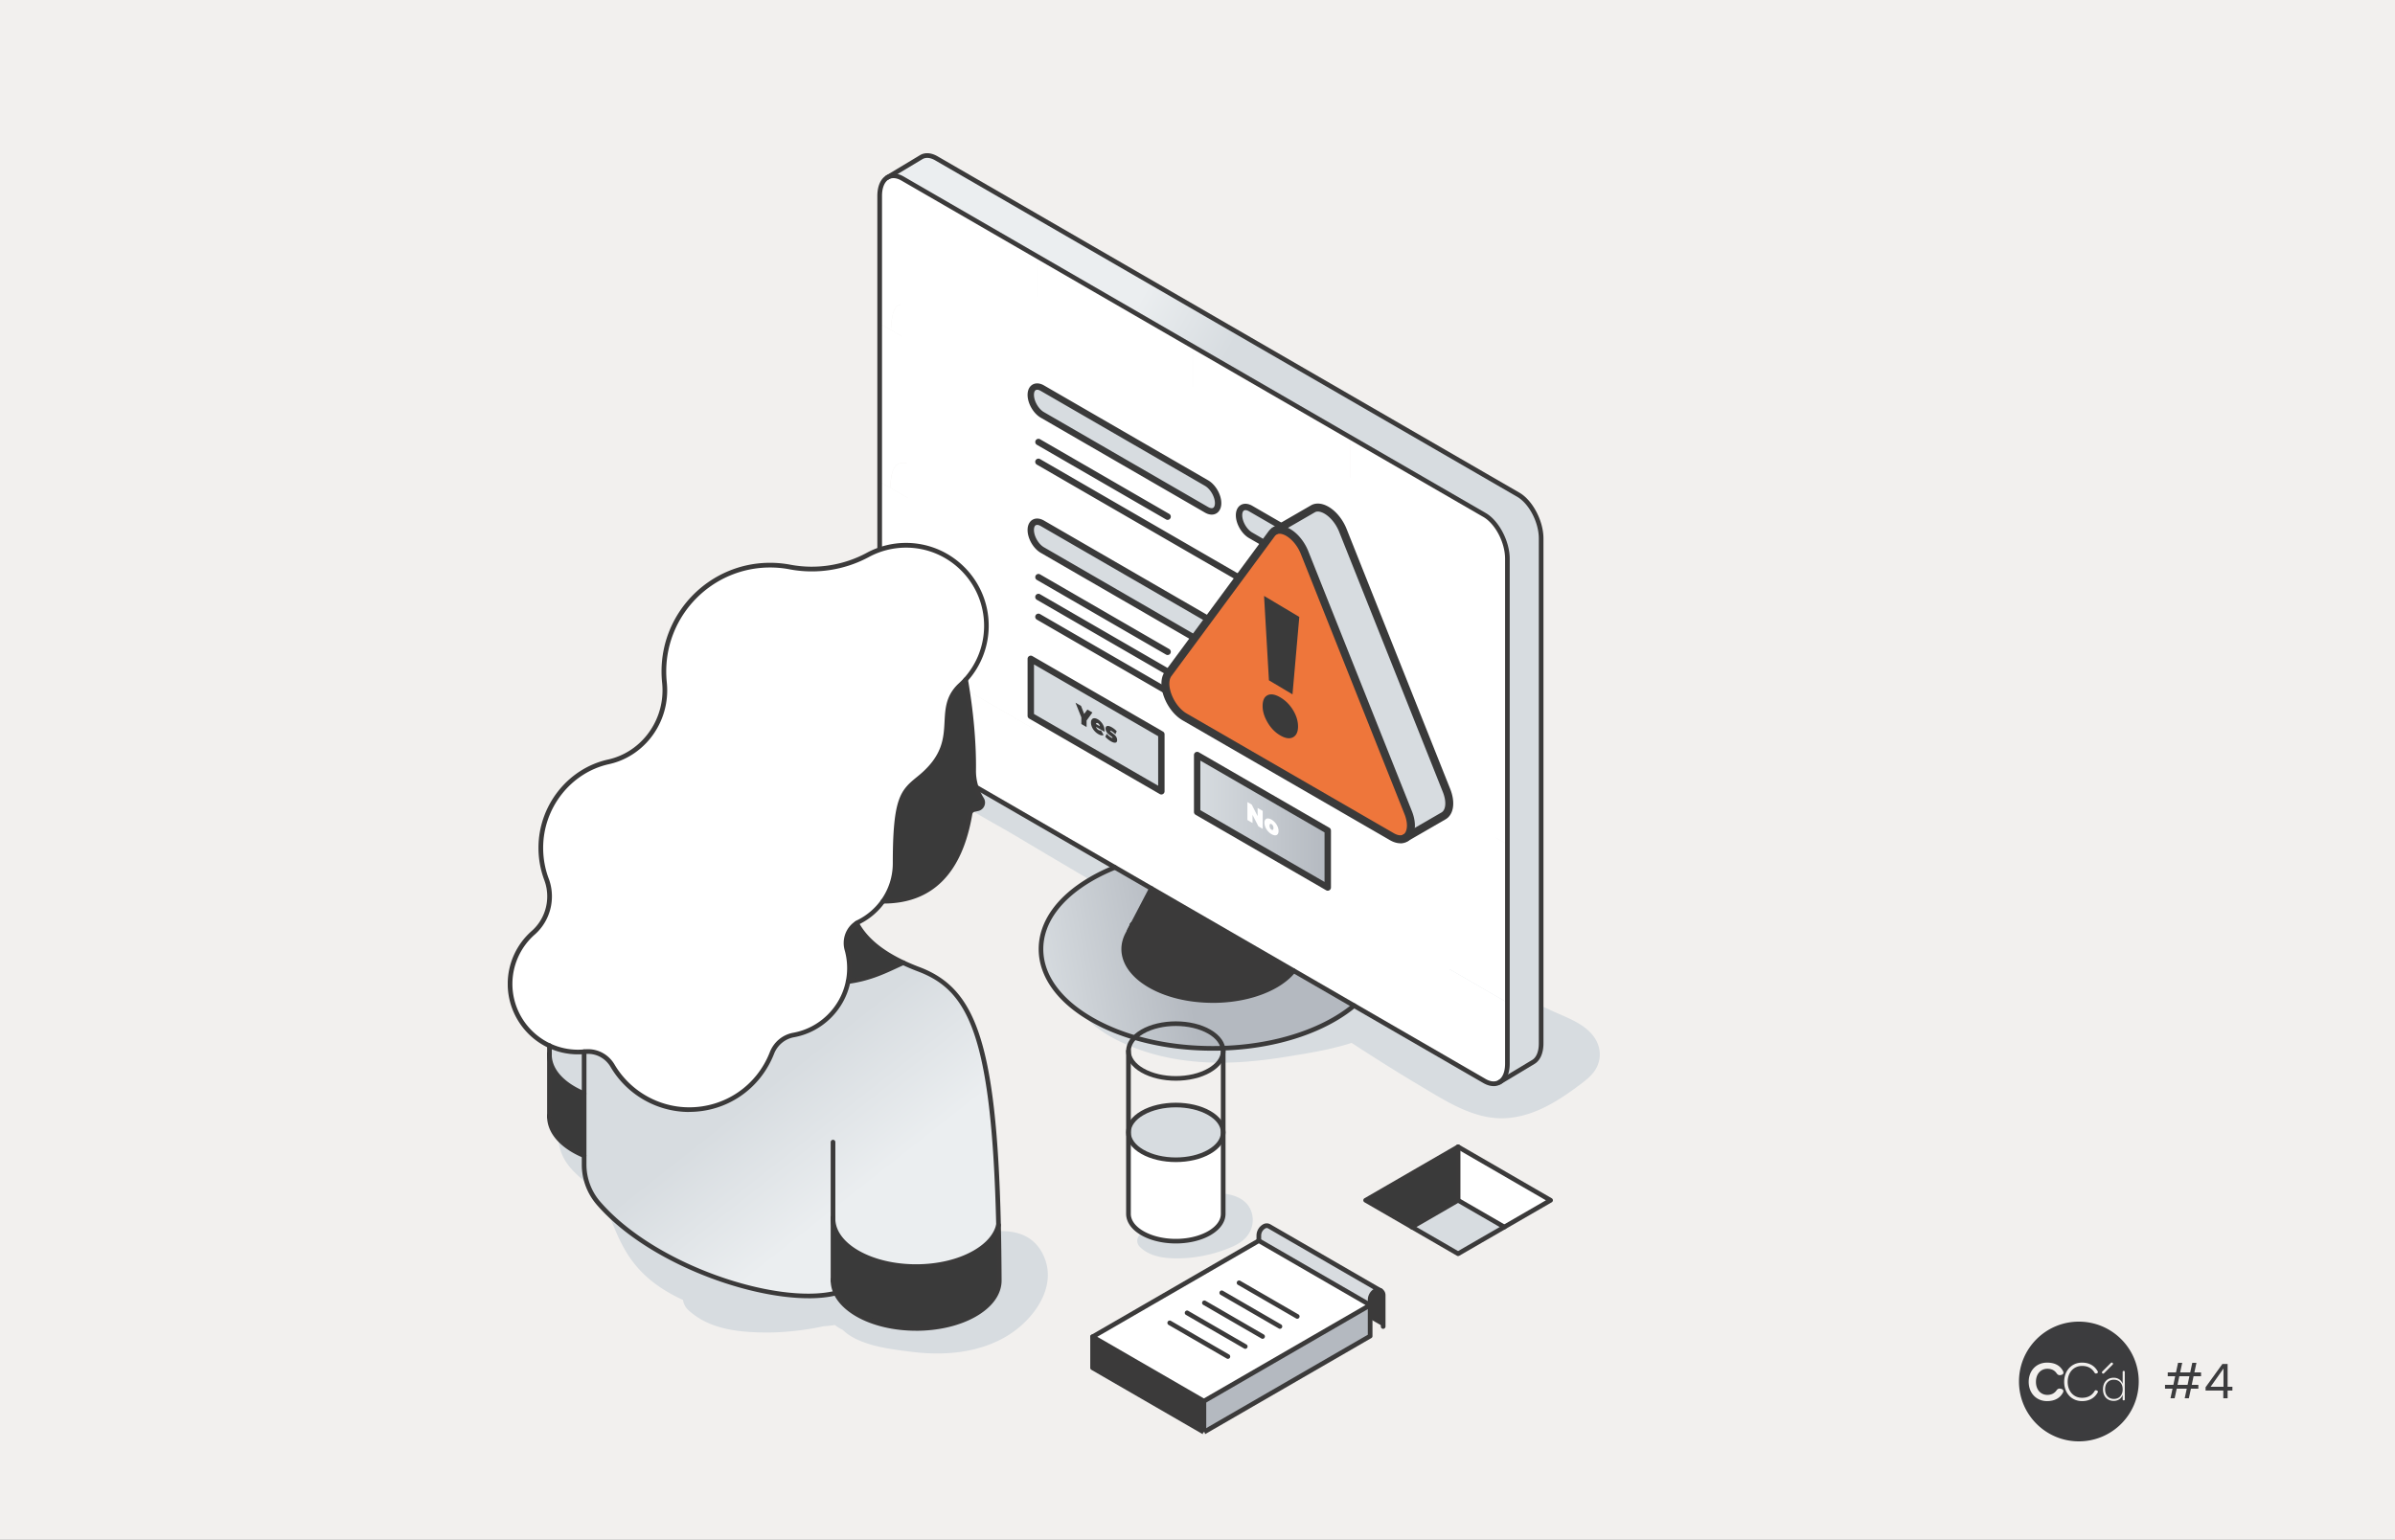 <svg xmlns="http://www.w3.org/2000/svg" xmlns:xlink="http://www.w3.org/1999/xlink" width="1000" height="643" fill="none"><rect width="100%" height="100%" fill="#808080" stroke="none"/><linearGradient id="a"><stop offset="0" stop-color="#ebeef0"/><stop offset="1" stop-color="#d7dce0"/></linearGradient><linearGradient xlink:href="#a" id="e" x1="426.536" x2="464.291" y1="213.05" y2="234.169" gradientUnits="userSpaceOnUse"/><linearGradient id="b"><stop offset="0" stop-color="#d7dce0"/><stop offset="1" stop-color="#b4b9c0"/></linearGradient><linearGradient xlink:href="#b" id="f" x1="434.141" x2="494.518" y1="410.088" y2="399.54" gradientUnits="userSpaceOnUse"/><linearGradient xlink:href="#a" id="g" x1="356.724" x2="320.198" y1="500.027" y2="453.692" gradientUnits="userSpaceOnUse"/><linearGradient xlink:href="#b" id="h" x1="499.862" x2="554.385" y1="343.009" y2="343.009" gradientUnits="userSpaceOnUse"/><clipPath id="c"><path d="M0 0h1000v643H0z"/></clipPath><clipPath id="d"><path d="M212 64h456v535H212z"/></clipPath><g clip-path="url(#c)"><path fill="#f2f0ee" d="M1000 0H0v643h1000z"/><path fill="#3c3c3e" fill-rule="evenodd" d="M868 602c13.807 0 25-11.193 25-25s-11.193-25-25-25-25 11.193-25 25 11.193 25 25 25zm9.774-29.154a.511.511 0 0 0 .722.722l3.603-3.604c.2-.199.2-.522 0-.721a.508.508 0 0 0-.721 0zm-23.063 12.343c3.193 0 5.493-1.299 6.683-3.626.379-.784-.027-1.352-.974-1.542l-.108-.027c-.758-.135-1.245.135-1.705.812-.865 1.163-2.137 1.786-3.761 1.786-2.814 0-4.762-2.219-4.762-5.439 0-3.247 1.948-5.465 4.762-5.465 1.678 0 2.95.595 3.815 1.812.46.677.974.974 1.732.812l.217-.054c.838-.162 1.217-.785.757-1.65-1.217-2.3-3.409-3.491-6.656-3.491-4.464 0-7.657 3.355-7.657 8.036 0 4.762 3.274 8.036 7.657 8.036zm14.598 0c3.058 0 5.276-1.299 6.575-3.653.189-.378.027-.622-.406-.784l-.108-.054c-.379-.136-.649 0-.839.351-1.082 1.813-2.814 2.76-5.195 2.76-3.517 0-6.006-2.733-6.006-6.656 0-3.896 2.489-6.656 6.006-6.656 2.381 0 4.113.974 5.195 2.787.217.352.487.46.839.352l.162-.054c.406-.163.541-.433.325-.839-1.299-2.327-3.517-3.626-6.548-3.626-4.329 0-7.44 3.355-7.44 8.036 0 4.735 3.138 8.036 7.44 8.036zm16.983-2.635c-.617 1.737-2.094 2.548-3.734 2.548-2.305 0-4.481-1.493-4.481-4.854 0-3.311 2.16-4.821 4.449-4.821 1.672 0 3.149.828 3.766 2.565v-5.017c0-.243.13-.389.373-.389h.114c.244 0 .39.146.39.389v11.527c0 .243-.146.373-.39.373h-.114c-.243 0-.373-.13-.373-.373zm-7.338-2.289c0 2.483 1.445 4.009 3.685 4.009 2.224 0 3.653-1.542 3.653-4.009 0-2.452-1.445-4.01-3.685-4.01-2.208 0-3.653 1.542-3.653 4.01z" clip-rule="evenodd"/><path fill="#3c3c3e" d="m915.893 574.8-.76 3.6h2.76v1.6h-3.1l-.86 4h-1.74l.86-4h-4.2l-.86 4h-1.741l.861-4h-3.141v-1.6h3.481l.76-3.6h-3.1v-1.6h3.44l.86-4h1.74l-.86 4h4.2l.86-4h1.74l-.86 4h2.78v1.6zm-1.74 0h-4.2l-.761 3.6h4.201zm6.756 5.98v-1.38l7.02-9.72h2.18v9.52h2v1.58h-2V584h-1.8v-3.22zm7.48-9.2-5.38 7.62h5.38z"/><g clip-path="url(#d)"><path fill="#d7dce0" d="M410.67 78.278c-3.389-3.19-8.625-3.518-12.977-2.837-4.42.692-8.749 3.2-10.324 7.548-.975 2.678-.442 5.709 1.303 7.933.918 1.18 2.006 1.953 3.196 2.407 4.828 4.517 14.461 3.552 19.04-1.328 3.728-3.973 3.751-9.966-.25-13.723zm110.759 425.608c-3.922-6.061-14.507-6.447-20.695-4.359-2.946.999-5.145 3.553-5.145 6.765 0 2.701 1.983 6.027 4.783 6.697-.692.238-1.394.454-2.097.658-4.114 1.192-8.285 1.737-12.568 1.385-3.162-.261-9.248-1.918-10.676 2.145l-.046.125c-.408 1.169.068 2.588.907 3.427 4.511 4.563 11.809 5.063 17.929 4.802 6.698-.284 13.373-1.805 19.572-4.336 3.242-1.328 6.211-2.963 8.115-6.072 2.097-3.428 2.097-7.877-.079-11.237zm143.409-71.744c-4.34-5.21-11.707-7.526-17.657-10.34l-11.072-5.244c-1.36-1.442-3.208-2.384-5.202-2.463l-25.545-12.088c-7.763-3.678-15.583 5.448-9.361 12.156 1.394 1.51 2.391 3.269 3.094 5.176a15.21 15.21 0 0 0 1.337 6.492c.385 4.415-.023 9.103-.329 13.302-.011.193-.022.386-.022.579-2.256-1.339-15.277-9.421-19.527-12.133 5.066-3.814 9.213-8.74 11.151-14.903.873-2.781 1.349-6.016-.09-8.671-1.349-2.497-3.797-4.121-6.675-3.678-5.69.874-6.324 7.378-9.226 11.328-2.3 3.132-5.349 5.414-8.749 7.15-11.628-7.582-23.221-15.232-34.951-22.655a2367.752 2367.752 0 0 0-62.865-38.397c-11.651-6.867-23.403-13.575-35.348-19.931-6.063-3.224-24.185-12.621-27.166-14.108-3.524-1.76-6.936-2.883-10.732-3.916-4.533-1.226-8.511 4.835-4.76 8.183 9.894 8.819 22.303 14.767 33.648 21.554 11.254 6.731 22.542 13.382 33.841 20.022a2336.022 2336.022 0 0 1 67.659 41.303c7.173 4.54 14.279 9.194 21.385 13.847-9.973 2.248-20.071 4.211-30.248 5.108-11.934 1.067-23.856.613-35.461-2.475-5.044-1.339-9.781-3.2-14.439-5.538-4.941-2.486-10.086-5.085-14.756-8.025-2.731-1.714-6.187 1.714-4.442 4.449 2.743 4.325 5.485 7.741 9.576 10.885 4.069 3.121 8.478 5.471 13.192 7.468 9.407 3.996 19.266 6.141 29.444 6.924 12.092.942 24.275-.159 36.232-2.088 9.123-1.476 18.665-2.951 27.562-5.834 9.27 6.027 18.598 11.951 28.095 17.592 10.812 6.425 22.972 14.563 36.096 13.859 12.33-.658 22.825-7.639 32.345-14.903 3.377-2.576 6.199-5.38 6.935-9.75.635-3.791-.578-7.366-3.003-10.283zm-229.473 91.516c-6.8-13.212-22.735-9.648-34.657-6.776-6.959-4.37-16.909.999-22.95 5.436l-2.935.693c-6.97 1.646-13.917 3.28-20.4 6.447-3.569 1.748-6.879 4.177-8.885 7.275-5.281.965-10.687 1.317-16.138 1.271-8.659-.93-17.374-2.78-25.726-4.982-9.361-2.475-18.711-6.3-25.693-13.246-6.958-6.935-9.293-16.855-14.767-24.811-3.105-4.518-6.913-7.889-11.174-11.237-1.995-1.566-4.012-3.144-5.769-4.983-1.382-1.441-3.071-2.917-3.853-4.823-.907-2.214-2.674-3.746-5.202-3.394-2.221.306-4.216 2.293-4.102 4.665.249 5.436 2.38 9.806 6.108 13.722 3.309 3.473 7.378 6.299 10.347 10.09 3.083 3.927 4.862 8.831 6.755 13.405 2.38 5.743 4.964 10.998 8.908 15.845 5.304 6.503 12.33 11.214 19.923 14.664.261 1.555.964 3.03 2.12 4.12 8.443 7.945 20.331 9.319 31.449 9.489 6.143.102 12.24-.431 18.303-1.339a98.715 98.715 0 0 0 6.8-1.26 61.662 61.662 0 0 0 4.771-.522 16.789 16.789 0 0 0 3.298 2.043c2.278 2.258 5.134 3.745 8.092 4.903 6.347 2.485 13.475 3.337 20.196 4.199 13.667 1.76 28.197.693 40.266-6.549 11.141-6.685 21.749-21.009 14.892-34.334zm-35.19 10.862c4.59-.613 9.316-.726 13.963-.397a90.835 90.835 0 0 1-20.978 7.264 50.717 50.717 0 0 0 7.015-6.867z"/><path fill="url(#e)" d="M643.486 224.899v210.92c0 3.825-1.258 6.526-3.252 7.707l-14.087 8.455c1.994-1.18 3.252-3.881 3.252-7.706V233.378c0-7.06-4.272-15.243-9.554-18.297L376.863 74.578c-2.323-1.35-4.465-1.475-6.12-.579l13.917-8.365c1.666-.987 3.876-.908 6.301.477l242.983 140.503c5.27 3.053 9.554 11.237 9.554 18.274z"/><path fill="#fff" d="M458.178 319.775c6.778 3.916 37.694 21.804 40.165 23.223l31.461 18.183 26.916 15.561 72.679 42.018v25.504c0 3.825-1.258 6.526-3.252 7.706-1.689 1.011-3.899.92-6.301-.465L377.305 311.274a20.086 20.086 0 0 1-10.007-17.388v-26.673l90.88 52.551z"/><path fill="#fff" d="m603.775 362.099-3.309 1.181 6.834 5.811-.34-8.138-3.196 1.146zm25.624-9.386v66.058c-.804-.466-64.009-37.013-65.517-37.887v-66.058l56.632 32.745 8.897 5.142z"/><path fill="#fff" d="M589.892 275.612c-7.389.84-4.284 21.906-8.874 28.716-1.654 2.451-2.153 4.676-1.541 7.06-4.715-1.203-6.8-.341-7.253 8.274l-8.342-4.824V248.78l65.517 37.887v66.058l-8.896-5.142c-.442-8.864-2.414-12.213-6.845-16.287.668-1.669.192-4.495-1.508-8.955-4.454-11.759-1.654-28.569-8.239-38.114a16.072 16.072 0 0 0-2.618-2.951c-1.881-1.635-3.434-2.826-4.714-3.7-1.281-.613-2.834-1.215-4.715-1.76-.737-.215-1.383-.272-1.972-.204zm39.507-42.234v53.289l-65.517-37.887v-66.057l55.975 32.37c5.27 3.053 9.554 11.237 9.554 18.297z"/><path fill="#d8dce0" d="m620.503 347.572-24.14-13.961v-3.132c1.349.805 2.709 1.362 4.012 1.623 7.627 1.509 12.149 2.043 13.294-.818 4.42 4.075 6.403 7.423 6.845 16.288z"/><path fill="#3a3a3a" d="m606.96 360.954.34 8.149-6.834-5.822z"/><path fill="#fff" d="M604.534 292.195c.306 7.854-.464 14.834-2.765 21.1-1.53.125-3.298-.318-5.179-1.408-1.598-.919-3.105-2.213-4.465-3.734-2.471-9.432-3.264-17.683-2.868-25.56 1.882-1.067 4.477-.886 7.344.76 3.185 1.839 6.03 5.13 7.945 8.842z"/><path fill="#d8dce0" d="M603.923 284.215c.306 2.759.521 5.415.611 7.98-1.915-3.701-4.759-7.003-7.944-8.842-2.867-1.657-5.451-1.827-7.344-.761.113-2.36.34-4.676.646-6.991.589-.068 1.247 0 1.972.204 1.881.545 3.434 1.146 4.715 1.759 1.28.874 2.833 2.066 4.714 3.7a15.414 15.414 0 0 1 2.618 2.951z"/><path fill="#3b3a3a" d="M601.486 314.043a38.11 38.11 0 0 1-4.613 8.479c-2.006-5.108-3.581-9.875-4.76-14.37 1.36 1.521 2.868 2.815 4.466 3.735 1.881 1.089 3.649 1.532 5.179 1.407l-.272.749z"/><path fill="#d8dce0" d="M596.363 330.478v3.133l-24.139-13.961c.453-8.614 2.538-9.477 7.253-8.274 1.054 4.188 5.61 8.785 13.124 16.151.068.068.136.136.204.193a19.295 19.295 0 0 0 3.558 2.747z"/><path fill="#d8dce0" d="M596.873 322.522a40.525 40.525 0 0 1-4.272 5.005c-7.605-7.275-12.07-11.963-13.124-16.151-.612-2.383-.114-4.608 1.541-7.06 4.59-6.81 1.473-27.921 8.874-28.715a83.688 83.688 0 0 0-.646 6.991c-.385 7.866.397 16.129 2.867 25.561 1.19 4.494 2.754 9.25 4.76 14.369z"/><path fill="url(#f)" d="m471.495 388.784-.692 1.373c-3.819 7.321-.714 15.629 9.305 21.429 7.264 4.188 16.773 6.3 26.281 6.3 9.509 0 19.029-2.1 26.293-6.3 3.174-1.838 5.656-3.938 7.435-6.163l25.25 14.585c-2.414 2.009-5.156 3.916-8.239 5.698-14.019 8.104-32.379 12.156-50.739 12.156-18.359 0-36.708-4.052-50.715-12.156-28.027-16.197-28.027-42.461 0-58.658a77.344 77.344 0 0 1 9.837-4.767l15.254 8.819z"/><path fill="#fff" d="M540.491 357.741c-.295-.227-.578-.454-.85-.67a5.429 5.429 0 0 1-.782-.76c8.772-2.134 9.01-9.398 9.01-15.833 0-7.548-3.015-23.79-15.889-31.247-12.886-7.446-20.275 7.99-22.247 19.726-.805 4.824-.386 10.851.385 16.288-.929.533-1.598 1.577-2.051 3.371l-9.724-5.619v-66.058l3.4 1.964 62.128 35.923v66.058c-2.346-1.362-4.737-2.735-7.151-4.131-1.145-5.823-3.661-8.57-8.16-12.452-2.493-2.145-5.406-4.483-8.069-6.56zm23.38-108.972v66.057l-3.706-2.145c-.657-11.566-3.604-15.186-10.29-20.963-3.23-2.793-6.166-5.324-9.543-7.934-.6-.466-1.122-1.113-1.518-1.828-.465-.84-.737-1.759-.737-2.587v-2.214c2.131-1.01 3.423-3.473 3.423-6.969v-3.972c3.218-3.144 3.932-12.815-1.281-16.855-.555-2.77-2.074-5.619-5.338-8.445-7.446-6.458-14.189-5.913-16.048-.125-.646 1.987-1.926 4.813 1.598 13.246v4.029c0 3.598 1.383 7.696 3.627 11.237l-.057 1.998c-.023.817-.317 1.396-.793 1.668-.385.227-.895.25-1.473.023-3.412-1.305-6.404-2.191-9.679-3.144-6.687-1.964-9.633-1.748-10.29 9.057l-3.4-1.963v-66.058l65.528 37.887z"/><path fill="#fff" d="m555.031 243.661 8.84 5.108v-66.058l-65.528-37.887v66.058l7.99 4.62z"/><path fill="#fff" d="M535.844 213.651v-3.076c2.46-.181 4.307-1.827 5.032-4.63.023.034.057.068.08.102 2.459-1.532 3.966-4.676 3.966-9.114m15.243 115.748-58.422-33.778c.669-10.805 3.604-11.021 10.29-9.057 3.276.953 6.268 1.839 9.679 3.144.578.216 1.077.204 1.473-.023l7.797 20.544 7.82-11.554c.397.703.918 1.35 1.519 1.827 3.377 2.61 6.312 5.142 9.542 7.934 6.687 5.777 9.634 9.398 10.291 20.963zm-11.605 51.621c4.499 3.881 7.015 6.628 8.16 12.451l-21.624-12.508 5.395-6.504c2.663 2.066 5.576 4.415 8.069 6.561z"/><path fill="#3b3a3a" d="M521.916 333.259c.759 3.859 2.743 7.843 5.372 10.987l-.08 3.042c-.034 1.26-.838 1.873-1.926 1.453l-.884-.341c-2.686-1.021-5.644-2.065-8.16-2.792-2.709-.794-4.692-1.169-6.109-.363-.782-5.437-1.201-11.464-.385-16.287 1.972-11.736 9.373-27.173 22.247-19.727 12.886 7.446 15.889 23.699 15.889 31.247 0 6.436-.238 13.7-9.01 15.833-.702-.874-1.156-2.02-1.156-3.007v-3.167c2.539-.182 4.432-1.873 5.18-4.767.226-.874.34-1.862.34-2.951v-6.549c0-.67-.057-1.362-.148-2.055-1.235-.215-2.55-.715-3.932-1.52-5.236-3.031-9.702-9.478-11.379-15.834-3.626-.465-6.199 2.134-6.199 6.89v6.549c0 1.089.125 2.213.351 3.359z"/><path fill="#fff" d="M543.222 335.881v6.549c0 1.079-.113 2.066-.34 2.951-.748 2.895-2.64 4.586-5.179 4.767-1.564.114-3.377-.34-5.304-1.464-1.847-1.067-3.581-2.61-5.1-4.426-2.629-3.144-4.601-7.14-5.372-10.987a17.418 17.418 0 0 1-.351-3.36v-6.549c0-4.767 2.573-7.355 6.199-6.889 1.666 6.367 6.131 12.814 11.379 15.833 1.382.794 2.697 1.294 3.932 1.521.102.692.148 1.385.148 2.054z"/><path fill="#3b3a3a" d="M540.208 249.371c5.213 4.04 4.499 13.699 1.28 16.854v-6.117c0-1.419-.238-2.906-.657-4.393-.805-2.781-2.765-5.414-4.907-6.708-3.457-.204-6.607-.624-9.452-1.282-3.581-.829-6.052 1.532-6.052 5.868v.442c-3.513-8.433-2.233-11.259-1.598-13.245 1.859-5.789 8.602-6.322 16.048.125 3.264 2.826 4.782 5.675 5.338 8.444z"/><path fill="#d8dce0" d="M541.488 266.214v3.972c0 3.496-1.292 5.959-3.422 6.969-1.236.579-2.754.67-4.454.193h-.023a12.66 12.66 0 0 1-3.695-1.782c-2.266-1.566-4.272-3.779-5.847-6.265-2.244-3.541-3.616-7.627-3.616-11.237v-4.472c0-4.335 2.46-6.685 6.041-5.868 2.833.647 5.995 1.067 9.452 1.283 2.153 1.294 4.102 3.927 4.907 6.708.431 1.487.657 2.974.657 4.392v6.118z"/><path fill="#fff" d="m540.491 357.741-5.395 6.504-5.304-3.053-5.406-12.78c.295.113.59.215.884.329 1.1.42 1.904-.193 1.927-1.453l.079-3.042c1.519 1.827 3.264 3.371 5.1 4.427 1.927 1.112 3.74 1.577 5.304 1.464v3.166c0 .977.465 2.134 1.156 3.008.238.295.499.545.782.761l.85.669z"/><path fill="#3b3a3a" d="m480.765 371.101 59.352 34.322c-1.779 2.225-4.273 4.313-7.435 6.164-7.264 4.188-16.773 6.299-26.292 6.299-9.52 0-19.017-2.1-26.282-6.299-10.018-5.8-13.124-14.097-9.304-21.43z"/><path fill="#d8dce0" d="m538.802 281.968-7.82 11.554-7.797-20.543c.476-.273.771-.852.794-1.669l.056-1.998c1.575 2.498 3.593 4.699 5.848 6.266a12.662 12.662 0 0 0 3.695 1.782h.022c1.7.488 3.219.397 4.454-.182v2.213c0 .829.284 1.748.737 2.588z"/><path fill="#fff" d="m524.387 348.412 5.405 12.769-21.725-12.565c.453-1.793 1.122-2.837 2.051-3.371 1.405-.806 3.4-.431 6.109.363 2.516.738 5.474 1.794 8.16 2.793zm-3.888-154.26c.012.08.034.171.057.25-.045-.079-.091-.159-.125-.238.023 0 .046 0 .08-.012zm-22.156 82.787v66.058l-7.389-4.267-.555-6.356c-.612-6.958-5.429-14.767-11.175-18.081l-3.219-1.862c-.986-.567-1.79-1.963-1.79-3.098v-4.608c2.164-.33 3.626-1.953 3.808-4.688l.113-1.373c1.473.669 2.629-.103 2.629-1.85 0-1.555-.918-3.405-2.153-4.506v-.069c1.326-2.156 2.153-4.63 2.153-7.275 0-3.632-1.552-7.593-5.519-11.6-2.04-2.066-4.465-4.052-6.732-5.368-5.53-3.201-5.678-.103-9.837-2.509-1.224-.703-2.629-1.702-3.955-2.474-6.732-3.893-5.1 3.189-8.081 4.54-2.708 1.237-8.035-2.94-8.035 2.974 0 4.948 4.953 7.457 7.401 10.975 2.21 3.178 2.289 7.934 5.768 9.943.918.522 1.87.783 2.811 1.328 3.785 2.191 3.819 5.346 7.933 4.903.125.17.249.341.374.5v4.608c0 1.146-.805 1.6-1.791 1.021l-3.23-1.861c-5.745-3.326-10.562-1.101-11.174 5.153l-.555 5.709-13.305-7.695v-66.058l65.516 37.886z"/><path fill="#fff" d="M498.343 210.882v66.058l-8.5-4.915c-.6-8.456-2.81-11.6-7.57-15.822-1.7-8.819-2.924-19.397-2.924-26.094 0-14.335-6.959-24.096-13.487-27.865-6.516-3.768-13.475-2.054-13.475 12.281 0 6.629-1.156 15.8-2.833 22.598-5.134-1.464-7.491-1.146-8.115 6.913l-8.624-4.983v-66.058l65.517 37.887zm0-66.058v66.058l-65.517-37.887v-66.057zm-7.945 187.55.556 6.356-12.047-6.969v-17.65l.317.182c5.746 3.326 10.562 11.123 11.174 18.081z"/><path fill="#fff" d="m489.843 272.026-48.392-27.99c.623-8.047 2.969-8.319 8.114-6.912.125.034.25.068.386.114 1.994.59 4.272 1.373 6.459 2.179.703 5.459 4.681 11.611 9.464 14.38 4.759 2.759 8.715 1.215 9.463-3.348 2.051 1.623 4.17 3.337 6.018 4.949.317.272.623.545.929.806 4.749 4.233 6.97 7.355 7.57 15.822z"/><path fill="#3b3a3a" d="M482.273 256.203a74.767 74.767 0 0 0-.93-.806c-1.847-1.612-3.966-3.326-6.018-4.949-.906-.715-1.79-1.419-2.652-2.077-1.076-.84-1.881-2.383-1.881-3.655v-5.856l-.249-.023h.249c3.332-.193 5.587-2.86 5.587-7.514v-6.356c0-.647-.045-1.316-.147-1.997-1.201-.216-2.482-.704-3.819-1.476-5.089-2.94-9.429-9.205-11.05-15.379-3.513-.454-6.018 2.065-6.018 6.685v6.356c0 4.574 2.187 9.829 5.417 13.768h-.011l-.147 5.947c-.034 1.226-.816 1.816-1.882 1.408-.748-.284-1.53-.579-2.323-.874a117.411 117.411 0 0 0-6.46-2.18c-.125-.034-.261-.079-.385-.113 1.677-6.799 2.833-15.981 2.833-22.598 0-14.336 6.959-16.049 13.475-12.281 6.528 3.768 13.487 13.541 13.487 27.864 0 6.697 1.224 17.275 2.924 26.094z"/><path fill="#d8dce0" d="M480.743 284.953c0 2.656-.828 5.119-2.154 7.275-.045-3.915-2.629-8.751-6.21-12.11-4.522.942-8.602 2.066-13.883.931 0 .113 0 .215.011.34l.555 7.684c.159 2.77 1.462 5.868 3.434 8.592-4.114.443-4.148-2.713-7.933-4.903-.941-.545-1.881-.806-2.811-1.328-3.49-2.02-3.558-6.776-5.768-9.943-2.448-3.518-7.401-6.027-7.401-10.975 0-5.914 5.327-1.748 8.036-2.974 2.969-1.339 1.348-8.433 8.08-4.54 1.337.772 2.731 1.77 3.955 2.474 4.171 2.406 4.318-.692 9.838 2.509 2.266 1.305 4.691 3.302 6.731 5.368 3.956 4.007 5.52 7.968 5.52 11.6z"/><path fill="#fff" d="M478.589 292.308c1.247 1.101 2.154 2.951 2.154 4.506 0 1.748-1.156 2.52-2.63 1.85l-.113 1.373c-.17 2.736-1.643 4.359-3.808 4.688-1.575.238-3.547-.204-5.666-1.43-2.108-1.226-4.08-3.053-5.667-5.108-.125-.159-.249-.329-.374-.499-2.006-2.69-3.275-5.823-3.434-8.592 0 0-.567-7.911-.567-8.025 5.282 1.147 9.362.012 13.883-.93 3.582 3.359 6.188 8.194 6.211 12.11v.068z"/><path fill="#f6d84d" d="M478.895 319.003v12.747l-20.717-11.986v-12.746c2.63 4.63 6.302 8.682 10.359 11.032 4.057 2.349 7.74 2.542 10.358.942z"/><path fill="#fff" d="M478.895 314.111v4.904c-2.629 1.6-6.301 1.396-10.358-.942-4.057-2.339-7.729-6.402-10.359-11.033v-4.903l2.913 1.668c.986.568 1.791.114 1.791-1.021v-4.608c1.598 2.043 3.547 3.882 5.666 5.107 2.131 1.226 4.091 1.669 5.667 1.43v4.609c0 1.146.793 2.531 1.79 3.098l2.902 1.68zm-2.504-89.143v6.356c0 4.653-2.256 7.321-5.587 7.514h-.25c-1.405 0-3.003-.466-4.68-1.442-1.848-1.067-3.593-2.633-5.1-4.472-3.23-3.938-5.418-9.194-5.418-13.768V212.8c0-4.631 2.494-7.139 6.018-6.685 1.621 6.175 5.962 12.44 11.05 15.379 1.337.784 2.629 1.26 3.819 1.476.102.67.148 1.339.148 1.998z"/><path fill="#fff" d="M472.685 248.372c.85.658 1.745 1.351 2.652 2.077-.748 4.563-4.692 6.107-9.463 3.348-4.783-2.769-8.761-8.932-9.464-14.38.794.295 1.576.579 2.324.874 1.065.408 1.847-.182 1.881-1.408l.147-5.936h.012c1.507 1.828 3.252 3.383 5.1 4.461 1.688.976 3.275 1.441 4.68 1.441l.249.023v5.857c0 1.271.794 2.826 1.882 3.654zm-14.507 58.658v12.746l-12.047-6.958.556-5.709c.612-6.254 5.428-8.479 11.174-5.153l.317.193v4.903zm-25.363-67.977v66.058l-65.517-37.887v-66.058z"/><path fill="#fff" d="M432.815 172.996v66.058l-4.012-2.327c-.635-11.895-3.593-15.561-10.393-21.429-3.252-2.815-5.315-4.835-8.715-7.48-.113-.091-.226-.193-.34-.295-1.235-1.192-2.096-3.099-1.915-4.586 2.108-1.452 3.422-4.506 3.422-8.751 0-.488-.022-.976-.056-1.464.034-.374.056-.76.056-1.169v-9.432c0-2.429-.623-5.096-1.722-7.661-.759-6.14-3.173-10.465-8.908-13.779-5.723-3.314-8.137-1.782-8.908 3.473-1.099 1.305-1.722 3.246-1.722 5.675v9.432c0 .397.022.806.056 1.226a18.71 18.71 0 0 0-.056 1.407c0 4.359 1.382 9.069 3.592 13.019.091 1.612-.793 2.463-2.063 2.1-.068-.023-.147-.057-.215-.08-3.456-1.294-5.564-1.691-8.862-2.656-6.8-1.997-9.758-1.748-10.393 9.421l-4.397-2.543v-66.057l65.517 37.886z"/><path fill="#fff" d="M391.052 130.489c-3.4-1.293-5.496-1.668-8.76-2.621-6.846-2.009-9.758-1.714-10.313 9.942l-4.692-2.712v-53.29c0-3.824 1.258-6.526 3.264-7.706a.886.886 0 0 0 .17-.102c1.654-.897 3.796-.772 6.119.579l55.963 32.359v66.058l-4.295-2.486c-.555-12.303-3.456-15.958-10.313-21.872-3.219-2.78-5.202-4.858-8.613-7.4-.045-.034-.091-.068-.125-.113-.623-.511-1.156-1.215-1.53-1.987m20.887 97.6-57.107-33.018c.634-11.169 3.592-11.407 10.392-9.421 3.298.965 5.406 1.362 8.863 2.656.068.023.147.057.215.068 3.4 6.981 9.089 17.003 9.089 17.003s5.723-3.428 9.112-6.492c.113.113.227.204.34.295 3.4 2.644 5.462 4.665 8.715 7.479 6.8 5.869 9.758 9.535 10.393 21.43z"/><path fill="#fff" d="M409.469 141.147s5.541 4.722 8.749 7.503c6.845 5.913 9.758 9.568 10.313 21.871l-56.541-32.688c.555-11.668 3.456-11.952 10.313-9.943 3.264.954 5.361 1.328 8.761 2.622l18.405 10.646zm1.405 40.986v9.432c0 .397-.023.794-.057 1.169v.125c-.068.737-.397 1.282-.94 1.418-.884.227-2.063-.522-2.868-1.77-1.881-2.917-4.216-5.358-6.743-6.822-2.516-1.453-4.839-1.736-6.709-.987-.386.147-.85.147-1.349-.114-1.303-.669-2.357-2.349-2.482-3.791 0-.09-.022-.181-.022-.272-.034-.42-.057-.829-.057-1.226v-9.432c0-2.429.646-4.347 1.722-5.664.08-.09.159-.192.25-.283.691-.715 1.87-.602 3.048.261 3.684 2.69 5.588 3.836 5.588 3.836s1.915 1.056 5.598 2.633c1.179.5 2.358 1.748 3.049 3.269.091.193.17.386.249.579 1.065 2.577 1.723 5.221 1.723 7.661z"/><path fill="#3b3a3a" d="M410.828 192.722c.034.488.057.976.057 1.464 0 4.245-1.326 7.298-3.422 8.751-1.893 1.306-4.42 1.306-7.197-.295-2.697-1.555-5.157-4.37-7.027-7.718-2.198-3.95-3.592-8.66-3.592-13.019 0-.488.023-.953.057-1.407 0 .091.011.182.022.272.125 1.453 1.179 3.122 2.482 3.791.51.261.975.273 1.349.114 1.87-.749 4.193-.465 6.709.987 2.539 1.465 4.862 3.905 6.743 6.822.805 1.248 1.984 1.997 2.868 1.77.555-.136.872-.692.94-1.418v-.125zm-1.665-18.251c-.08-.193-.159-.386-.25-.579-.691-1.51-1.87-2.77-3.048-3.269-3.684-1.578-5.599-2.633-5.599-2.633s-1.904-1.158-5.587-3.837c-1.179-.851-2.357-.976-3.049-.261-.09.091-.17.193-.249.284.759-5.267 3.173-6.799 8.908-3.485 5.734 3.315 8.148 7.628 8.908 13.78z"/><path fill="#fff" d="M407.451 202.937c-.192 1.487.658 3.416 1.916 4.585-3.389 3.065-9.112 6.493-9.112 6.493s-5.701-10.022-9.089-16.991c1.258.351 2.153-.488 2.062-2.1 1.87 3.359 4.329 6.163 7.027 7.718 2.776 1.6 5.304 1.6 7.196.295z"/><g fill="#3b3a3a"><path d="M623.631 453.627c-1.349 0-2.811-.431-4.273-1.271l-242.54-140.231c-6.472-3.746-10.495-10.737-10.495-18.228V81.808c0-4.018 1.36-7.14 3.74-8.547a.536.536 0 0 1 .114-.056c.034-.023.056-.046.09-.057 2.017-1.09 4.533-.885 7.072.59l242.982 140.503c5.531 3.201 10.042 11.782 10.042 19.137v210.897c0 4.029-1.36 7.15-3.729 8.546a5.77 5.77 0 0 1-3.003.818zM371.117 74.896s-.045.023-.056.034c-1.768 1.055-2.788 3.552-2.788 6.867v212.088c0 6.799 3.649 13.144 9.519 16.537l242.541 140.231c2.006 1.158 3.887 1.328 5.315.477 1.768-1.044 2.777-3.541 2.777-6.867V233.366c0-6.73-4.069-14.562-9.067-17.445L376.376 75.418c-1.938-1.124-3.774-1.317-5.18-.568-.022.012-.056.023-.079.034z"/><path d="M626.147 452.958a.969.969 0 0 1-.692-1.657.79.79 0 0 1 .193-.147l14.087-8.456c1.768-1.056 2.777-3.553 2.777-6.879V224.9c0-6.719-4.069-14.551-9.067-17.434L390.463 66.963c-2.017-1.158-3.899-1.328-5.315-.488 0 0-14.076 8.456-14.155 8.49-.476.238-1.066.045-1.304-.432s-.045-1.067.431-1.305a.461.461 0 0 0 .102-.057l13.928-8.376c2.052-1.214 4.636-1.044 7.276.465l242.983 140.504c5.53 3.2 10.041 11.781 10.041 19.125v210.919c0 4.018-1.36 7.139-3.729 8.547l-14.064 8.444a.96.96 0 0 1-.522.148zm-153.462-65.513a.975.975 0 0 1-.941-1.226c0-.045.023-.079.034-.125a.967.967 0 0 1 .918-.669.975.975 0 0 1 .929 1.271.97.97 0 0 1-.94.749z"/><path d="M471.495 389.761a1.03 1.03 0 0 1-.442-.103.977.977 0 0 1-.431-1.305l1.088-2.156a.94.94 0 0 1 .363-.454.99.99 0 0 1 1.36.249.973.973 0 0 1 .034 1.045c-.034.079-.805 1.589-1.111 2.19a.965.965 0 0 1-.873.534z"/><path d="M472.651 387.49a.879.879 0 0 1-.522-.159.967.967 0 0 1-.317-1.305c.011-.034.034-.068.057-.102.068-.147.124-.25.17-.295a.966.966 0 0 1 1.348-.272.98.98 0 0 1 .272 1.35c0 .023-.022.046-.045.091l-.068.136c-.023.057-.057.091-.068.114a.974.974 0 0 1-.816.442z"/><path d="M472.855 387.082a.973.973 0 0 1-.93-1.283.975.975 0 0 1 1.904.295c0 .261-.113.522-.294.704a.969.969 0 0 1-.692.284z"/><path d="M472.832 387.15c-.079 0-.159 0-.227-.023a.98.98 0 0 1-.714-1.181c0-.022.012-.045.023-.079a.972.972 0 0 1 .941-.726.975.975 0 0 1 .906 1.339.972.972 0 0 1-.929.681z"/><path d="M472.866 387.07a.97.97 0 0 1-.805-1.521v-.022a.974.974 0 0 1 1.712.93l-.034.057a.881.881 0 0 1-.193.261.968.968 0 0 1-.691.284z"/><path d="M506.39 418.851c-10.087 0-19.584-2.282-26.769-6.425-10.2-5.902-13.906-14.607-9.679-22.723l9.962-19.056a.973.973 0 1 1 1.723.908l-9.951 19.045c-3.706 7.105-.283 14.812 8.919 20.147 6.891 3.972 16.048 6.163 25.795 6.163 9.746 0 18.914-2.191 25.805-6.163 3.003-1.748 5.406-3.735 7.163-5.925a.973.973 0 0 1 1.371-.148.977.977 0 0 1 .147 1.374c-1.904 2.372-4.499 4.528-7.706 6.39-7.186 4.143-16.694 6.424-26.78 6.424z"/><path d="M506.39 438.838c-19.323 0-37.513-4.358-51.204-12.281-13.86-8.013-21.498-18.727-21.498-30.168s7.638-22.156 21.498-30.169c3.094-1.793 6.449-3.416 9.962-4.835a.96.96 0 0 1 1.258.545.963.963 0 0 1-.544 1.26c-3.434 1.384-6.709 2.962-9.712 4.71-13.237 7.65-20.536 17.774-20.536 28.489 0 10.714 7.287 20.839 20.536 28.489 13.396 7.752 31.245 12.019 50.228 12.019s36.844-4.267 50.251-12.019c2.992-1.726 5.712-3.621 8.104-5.607a.982.982 0 0 1 1.371.124.987.987 0 0 1-.125 1.374c-2.47 2.054-5.292 4.006-8.375 5.788-13.702 7.923-31.891 12.281-51.226 12.281zm-35.836-199.025c-1.621 0-3.366-.533-5.168-1.566-1.892-1.089-3.74-2.724-5.36-4.699-3.48-4.245-5.633-9.761-5.633-14.38v-6.357c0-2.769.816-4.96 2.369-6.322 1.258-1.112 2.901-1.577 4.737-1.328.397.046.714.33.816.716 1.609 6.106 5.87 12.053 10.596 14.777 1.202.704 2.38 1.158 3.514 1.362.408.08.725.409.782.818.102.703.147 1.418.147 2.133v6.357c0 5.005-2.561 8.342-6.517 8.489h-.283zm-9.032-7.502c1.473 1.793 3.15 3.269 4.839 4.245 1.484.851 2.935 1.305 4.193 1.305h.17c2.947-.113 4.681-2.554 4.681-6.537v-6.357c0-.397-.023-.794-.057-1.191-1.122-.284-2.278-.772-3.423-1.442-4.975-2.871-9.451-8.955-11.321-15.3-.975 0-1.893.307-2.584.908-1.1.965-1.712 2.69-1.712 4.858v6.356c0 4.2 1.995 9.239 5.191 13.155z"/><path d="M482.273 257.179a.978.978 0 0 1-.952-.795c-1.757-9.137-2.936-19.692-2.936-26.275 0-14.404-7.004-23.563-12.999-27.025-3.014-1.748-5.791-2.066-7.82-.897-2.754 1.589-4.204 5.857-4.204 12.338s-1.145 15.902-2.856 22.837a.978.978 0 0 1-1.179.715.98.98 0 0 1-.714-1.181c1.655-6.685 2.799-15.89 2.799-22.371 0-7.321 1.746-12.042 5.18-14.017 2.652-1.533 6.12-1.215 9.757.896 6.449 3.723 13.974 13.473 13.974 28.716 0 6.47 1.168 16.878 2.902 25.912a.957.957 0 0 1-.771 1.136 1.028 1.028 0 0 1-.181.022z"/><path d="M489.843 273.001a.967.967 0 0 1-.963-.908c-.59-8.388-2.766-11.18-7.242-15.164-.181-.17-.918-.806-.918-.806a184.568 184.568 0 0 0-5.984-4.914 383.298 383.298 0 0 0-2.641-2.066c-1.326-1.033-2.255-2.849-2.255-4.426v-5.857a.975.975 0 1 1 1.949 0v5.857c0 .964.658 2.236 1.496 2.894.862.67 1.746 1.362 2.664 2.088a199.724 199.724 0 0 1 6.052 4.972s.748.658.94.817c4.964 4.404 7.287 7.831 7.888 16.48a.983.983 0 0 1-.895 1.044h-.068zm-48.392-27.989h-.08a.976.976 0 0 1-.895-1.044c.329-4.302 1.156-6.617 2.765-7.741 1.621-1.124 3.718-.851 6.585-.034.113.034.26.068.396.113 1.791.523 3.978 1.26 6.517 2.191.793.295 1.587.59 2.335.874.204.079.34.079.396.045.057-.034.159-.204.17-.567l.148-5.925a.97.97 0 0 1 .974-.953h.023a.983.983 0 0 1 .952.999l-.147 5.936c-.023.953-.397 1.702-1.032 2.133-.6.409-1.371.466-2.164.159a185.48 185.48 0 0 0-2.312-.862 109.301 109.301 0 0 0-6.392-2.157c-.125-.034-.25-.068-.363-.102-2.266-.647-3.966-.931-4.952-.25-1.054.727-1.666 2.736-1.938 6.288a.966.966 0 0 1-.964.897z"/><path d="M470.327 256.147c-1.529 0-3.218-.511-4.941-1.51-4.998-2.894-9.191-9.25-9.939-15.107a.971.971 0 1 1 1.927-.249c.68 5.221 4.544 11.089 8.987 13.665 2.199 1.271 4.227 1.578 5.723.874 1.213-.579 2.006-1.793 2.289-3.53.091-.533.59-.897 1.111-.806a.98.98 0 0 1 .805 1.113c-.386 2.36-1.587 4.131-3.378 4.982-.793.375-1.654.556-2.584.556zm66.889 94.977c-1.666 0-3.491-.556-5.316-1.612-1.892-1.089-3.694-2.656-5.36-4.653-2.765-3.303-4.794-7.469-5.576-11.43a17.87 17.87 0 0 1-.374-3.541v-6.549c0-2.838.839-5.085 2.425-6.481 1.292-1.135 2.97-1.612 4.862-1.373a.955.955 0 0 1 .816.715c1.655 6.299 6.041 12.417 10.925 15.243 1.258.726 2.471 1.203 3.616 1.407.419.08.736.409.793.818.102.749.159 1.486.159 2.19v6.549c0 1.158-.125 2.236-.374 3.19-.839 3.28-3.049 5.277-6.052 5.493-.182.011-.363.023-.544.023zm-10.268-33.744c-1.043 0-1.949.318-2.652.942-1.133.999-1.768 2.792-1.768 5.028v6.549c0 .999.113 2.066.329 3.167.725 3.655 2.606 7.502 5.167 10.556 1.496 1.793 3.174 3.246 4.84 4.211 1.688.976 3.32 1.441 4.748 1.328 2.154-.159 3.672-1.59 4.307-4.041.204-.806.317-1.714.317-2.701v-6.55c0-.408-.022-.828-.056-1.248-1.145-.295-2.335-.783-3.536-1.476-5.123-2.962-9.736-9.227-11.639-15.765h-.046z"/><path d="M556.72 377.718a.976.976 0 0 1-.963-.829c-1.054-5.289-3.174-7.831-7.832-11.849-2.776-2.395-5.904-4.869-8.023-6.527l-.862-.669a5.085 5.085 0 0 1-.929-.92c-.861-1.078-1.371-2.429-1.371-3.609v-3.155c0-.534.43-.976.974-.976s.975.431.975.976v3.155c0 .738.374 1.68.952 2.395.181.227.397.431.612.601l.861.67c2.142 1.669 5.293 4.166 8.103 6.595 4.307 3.722 7.231 6.639 8.478 12.995a.975.975 0 0 1-.952 1.17zm-30.792-27.865c-.329 0-.658-.068-1.009-.193l-.884-.34c-3.422-1.283-5.995-2.157-8.08-2.77-2.516-.737-4.284-1.067-5.35-.454-.702.409-1.224 1.306-1.598 2.77a.965.965 0 0 1-1.178.703.967.967 0 0 1-.703-1.18c.51-2.02 1.315-3.292 2.516-3.984 1.677-.965 3.785-.624 6.857.273 2.13.624 4.748 1.52 8.227 2.814.306.125.601.227.884.341.193.079.363.091.431.045.068-.045.181-.215.181-.613l.08-3.041c.011-.534.476-.988.997-.943a.967.967 0 0 1 .941.999l-.08 3.042c-.022.965-.396 1.737-1.054 2.179a2.095 2.095 0 0 1-1.201.352zm-4.091-15.618a.978.978 0 0 1-.952-.749.966.966 0 0 1 .713-1.169c.057-.011.17-.046.318-.046.532 0 .974.432.974.977 0 .51-.385.919-.872.964-.057 0-.114.012-.17.012zm21.124 12.225a.97.97 0 0 1-.804-.432l-.091-.113c-.295-.443-.181-1.056.261-1.351s1.054-.181 1.348.261l.08.114a.98.98 0 0 1-.805 1.521z"/><path d="M538.859 357.288a.957.957 0 0 1-.941-.749.986.986 0 0 1 .714-1.181c7.661-1.861 8.273-7.593 8.273-14.891 0-7.979-3.241-23.37-15.401-30.396-3.514-2.031-6.789-2.361-9.735-.976-6.177 2.917-9.826 12.61-11.062 20.022-.68 4.04-.544 9.42.397 15.992a.973.973 0 1 1-1.927.272c-.963-6.764-1.099-12.348-.385-16.582 1.383-8.252 5.304-18.228 12.149-21.452 3.559-1.68 7.435-1.328 11.537 1.044 12.931 7.48 16.377 23.688 16.377 32.087 0 6.084 0 14.415-9.758 16.776-.079.022-.159.022-.227.022z"/><path d="M529.804 362.157a.955.955 0 0 1-.918-.658l-5.383-12.712a.973.973 0 0 1 .51-1.272.97.97 0 0 1 1.269.511l5.406 12.769a.976.976 0 0 1-.896 1.362zm5.292 3.064a.972.972 0 0 1-.725-1.623l5.361-6.469a.982.982 0 0 1 1.292-.216.963.963 0 0 1 .294 1.339c-.022.034-.056.08-.079.114l-5.395 6.503s-.034.046-.056.069a.968.968 0 0 1-.692.283zm66.39-50.201a.976.976 0 0 1-.975-.977v-.692a.976.976 0 1 1 1.95 0v.692a.976.976 0 0 1-.975.977zm-29.274 5.607h-.056a.975.975 0 0 1-.918-1.022c.26-4.96 1.088-7.593 2.742-8.819 1.598-1.169 3.684-.863 5.712-.341.522.137.839.659.703 1.181s-.657.84-1.179.704c-2.142-.545-3.32-.534-4.08.022-1.11.817-1.734 3.156-1.96 7.355a.966.966 0 0 1-.975.92z"/><path d="M601.259 314.293c-1.609 0-3.377-.533-5.156-1.555-1.644-.942-3.219-2.27-4.715-3.927a.962.962 0 0 1 .079-1.373.96.96 0 0 1 1.372.079c1.348 1.51 2.776 2.702 4.227 3.541 1.655.954 3.241 1.408 4.613 1.283a.978.978 0 0 1 1.054.885.978.978 0 0 1-.884 1.056c-.193.011-.397.023-.59.023zm3.287-21.111a1.01 1.01 0 0 1-.692-.284.817.817 0 0 1-.181-.25c-1.915-3.7-4.669-6.776-7.57-8.444-2.46-1.419-4.726-1.691-6.381-.761a.97.97 0 0 1-1.326-.374.973.973 0 0 1 .374-1.328c2.278-1.283 5.225-1.01 8.307.772 3.196 1.838 6.222 5.187 8.296 9.182a.975.975 0 0 1-.827 1.487z"/><path d="M596.873 323.498a.993.993 0 0 1-.906-.613c-2.006-5.107-3.582-9.84-4.794-14.471-2.369-9.012-3.321-17.468-2.902-25.856.114-2.338.329-4.642.658-7.06a.973.973 0 0 1 1.938.102v.137a77.051 77.051 0 0 0-.635 6.901c-.408 8.183.521 16.446 2.845 25.265 1.201 4.551 2.742 9.216 4.726 14.256a.973.973 0 0 1-.896 1.328zm-.521 11.089a.975.975 0 0 1-.975-.976v-3.133a.976.976 0 1 1 1.95 0v3.133a.976.976 0 0 1-.975.976zm-36.187-20.929a.979.979 0 0 1-.974-.92c-.635-11.168-3.378-14.596-9.962-20.282-2.992-2.588-6.075-5.255-9.497-7.9a7.015 7.015 0 0 1-1.78-2.122c-.555-1.011-.861-2.1-.861-3.065v-2.213a.975.975 0 1 1 1.949 0v2.213c0 .647.216 1.396.624 2.123.34.612.793 1.157 1.269 1.52 3.468 2.679 6.573 5.369 9.588 7.968 6.868 5.936 9.95 9.773 10.63 21.645a.96.96 0 0 1-.918 1.021h-.056zm-58.422-33.779h-.034a.966.966 0 0 1-.941-.964c.352-5.721 1.338-8.729 3.298-10.113 2.131-1.498 5.112-.806 8.239.113 3.48 1.01 6.415 1.896 9.758 3.167.272.102.499.125.635.045.181-.102.306-.431.317-.862l.057-1.998a.97.97 0 0 1 .975-.953h.022a.965.965 0 0 1 .941.998l-.057 1.998c-.034 1.158-.498 2.043-1.292 2.497-.646.375-1.462.409-2.3.091-3.276-1.249-6.166-2.123-9.6-3.121-3.195-.931-5.292-1.294-6.584-.398-1.383.977-2.176 3.701-2.471 8.57a.98.98 0 0 1-.974.919zm39.745-12.689a.96.96 0 0 1-.691-.295.982.982 0 0 1 .011-1.374c1.485-1.452 2.392-4.699 2.21-7.899-.113-1.896-.691-5.38-3.4-7.48a1.018 1.018 0 0 1-.362-.579c-.578-2.883-2.21-5.471-5.021-7.9-4.035-3.495-8.035-5.028-10.97-4.21-1.689.476-2.902 1.725-3.514 3.643l-.102.329c-.612 1.827-1.53 4.586 1.666 12.258a.968.968 0 0 1-.521 1.271.965.965 0 0 1-1.269-.522c-3.48-8.342-2.426-11.52-1.723-13.62l.102-.306c.805-2.52 2.527-4.268 4.839-4.915 3.582-1.01 8.239.681 12.773 4.608 3.026 2.634 4.85 5.46 5.576 8.649 2.289 1.93 3.66 4.994 3.875 8.683.227 3.836-.872 7.536-2.787 9.409a.979.979 0 0 1-.68.273z"/><path d="M535.72 278.642c-.76 0-1.553-.113-2.38-.351a13.598 13.598 0 0 1-4.012-1.919c-2.289-1.577-4.397-3.847-6.12-6.549-2.391-3.779-3.774-8.058-3.774-11.758v-4.472c0-2.588.827-4.677 2.335-5.88 1.303-1.044 3.003-1.373 4.907-.93 2.742.624 5.87 1.055 9.282 1.259.158 0 .306.057.442.137 2.38 1.43 4.476 4.279 5.349 7.275.465 1.612.703 3.178.703 4.665v10.09c0 3.791-1.451 6.651-3.978 7.855-.839.397-1.768.59-2.766.59zm-10.608-30.1c-.816 0-1.541.227-2.108.692-1.043.829-1.609 2.372-1.598 4.359v4.483c0 3.337 1.269 7.241 3.468 10.714 1.575 2.486 3.502 4.552 5.587 5.993a11.53 11.53 0 0 0 3.411 1.646c1.44.409 2.754.363 3.797-.125 1.825-.862 2.867-3.076 2.867-6.083V260.13c0-1.294-.204-2.69-.623-4.12-.703-2.417-2.414-4.812-4.284-6.027-3.423-.215-6.573-.647-9.361-1.282a5.144 5.144 0 0 0-1.145-.136z"/><path d="M530.982 294.487h-.113a.965.965 0 0 1-.793-.624l-7.797-20.544a.973.973 0 0 1 .566-1.26.97.97 0 0 1 1.258.568l7.129 18.796 6.766-10a.978.978 0 0 1 1.348-.261.983.983 0 0 1 .261 1.351l-7.82 11.554a.967.967 0 0 1-.805.431zM391.71 198.079c-.261 0-.533-.034-.816-.113a.968.968 0 0 1-.669-1.204.965.965 0 0 1 1.201-.669c.17.045.408.079.556-.034.158-.125.306-.466.272-1.079a.967.967 0 0 1 .918-1.021c.521-.023.997.386 1.02.919.068 1.169-.284 2.134-.998 2.702-.419.34-.929.51-1.484.51z"/><path d="M404.369 204.867c-1.451 0-3.015-.454-4.613-1.374-2.743-1.577-5.361-4.46-7.389-8.092-2.357-4.234-3.717-9.148-3.717-13.496 0-.488.022-.976.056-1.475.034-.534.51-.931 1.043-.897s.941.5.895 1.044a17.85 17.85 0 0 0-.045 1.34c0 4.018 1.258 8.592 3.468 12.542 1.858 3.337 4.227 5.947 6.664 7.355 2.334 1.35 4.522 1.464 6.154.329 1.915-1.317 3.003-4.211 3.003-7.945 0-.432-.011-.886-.045-1.408-.034-.533.373-.999.906-1.033s.997.375 1.031.908c.034.557.057 1.056.057 1.533 0 4.449-1.371 7.843-3.853 9.545a6.288 6.288 0 0 1-3.627 1.124z"/><path d="M409.537 195.287c-1.156 0-2.448-.851-3.355-2.259-1.881-2.917-4.091-5.164-6.415-6.503-2.176-1.26-4.204-1.578-5.87-.931-.658.272-1.428.216-2.153-.159-1.564-.794-2.822-2.712-3.004-4.563v-.09c-.011-.08-.022-.148-.022-.227a16.449 16.449 0 0 1-.057-1.283v-9.432c0-2.599.68-4.778 1.949-6.288.08-.102.193-.227.306-.34 1.009-1.056 2.709-1.011 4.307.159 3.604 2.621 5.508 3.79 5.519 3.802 0 0 1.904 1.033 5.474 2.576 1.417.602 2.777 2.043 3.559 3.757l.272.613c1.167 2.735 1.79 5.516 1.79 8.013v9.432c0 .42-.023.829-.057 1.226 0 .068 0 .125-.011.193-.125 1.18-.748 2.02-1.677 2.247a2.29 2.29 0 0 1-.555.068zm-13.838-11.963c1.586 0 3.298.511 5.043 1.521 2.584 1.487 5.032 3.961 7.072 7.139.657 1.022 1.473 1.442 1.802 1.362.068-.022.193-.204.227-.579v-.124c.034-.341.056-.704.056-1.067v-9.432c0-2.236-.566-4.756-1.643-7.276a13.383 13.383 0 0 0-.238-.545c-.578-1.282-1.575-2.372-2.55-2.78-3.695-1.589-5.61-2.634-5.689-2.679-.114-.068-2.018-1.226-5.701-3.904-.748-.545-1.462-.704-1.779-.375-.08.079-.136.148-.193.216-.997 1.18-1.518 2.928-1.518 5.062v9.432c0 .374.022.76.056 1.135v.284c.125 1.157.997 2.508 1.961 3.007.147.08.374.159.544.08a6.956 6.956 0 0 1 2.516-.466z"/><path d="M409.163 175.447a.97.97 0 0 1-.964-.852c-.77-6.186-3.286-10.09-8.432-13.052-2.538-1.465-4.386-1.941-5.496-1.408-.975.477-1.621 1.839-1.961 4.177a.968.968 0 0 1-1.099.817.98.98 0 0 1-.827-1.101c.442-3.064 1.405-4.858 3.037-5.652 1.779-.863 4.102-.397 7.31 1.464 5.723 3.303 8.534 7.639 9.384 14.494a.972.972 0 0 1-.839 1.09h-.125zm-8.908 39.556c-.08 0-.17 0-.25-.034a.983.983 0 0 1-.6-.466c-.057-.102-5.746-10.124-9.123-17.048a.975.975 0 1 1 1.779-.794c2.765 5.663 7.083 13.416 8.534 16.003 1.7-1.066 5.598-3.586 8.114-5.856a.972.972 0 0 1 1.304 1.441c-3.423 3.087-9.022 6.47-9.26 6.606a.964.964 0 0 1-.498.136zm90.699 124.692a.973.973 0 0 1-.964-.886l-.555-6.356c-.589-6.696-5.19-14.142-10.698-17.332l-3.219-1.861c-1.292-.749-2.278-2.44-2.278-3.938v-4.609c0-.533.431-.976.975-.976s.974.432.974.976v4.609c0 .805.612 1.861 1.304 2.258l3.218 1.862c6.007 3.473 11.016 11.577 11.662 18.841l.555 6.356a.977.977 0 0 1-.884 1.056h-.09zm-44.823-25.913h-.09a.977.977 0 0 1-.873-1.067l.555-5.709c.318-3.257 1.734-5.686 3.978-6.844 2.403-1.237 5.474-.896 8.647.931l3.23 1.861c.159.091.261.114.306.114 0-.023.023-.114.023-.295v-4.608c0-.534.431-.977.975-.977s.974.432.974.977v4.608c0 .896-.362 1.623-1.008 1.997-.646.375-1.462.33-2.244-.124l-3.23-1.862c-2.584-1.487-4.987-1.805-6.777-.885-1.644.84-2.686 2.724-2.936 5.3l-.555 5.709a.97.97 0 0 1-.963.874z"/><path d="M458.178 320.751a.972.972 0 0 1-.974-.964v-17.65a.975.975 0 1 1 1.949 0v17.638a.975.975 0 0 1-.975.976zm20.717 11.975a.976.976 0 0 1-.974-.976V314.1a.975.975 0 1 1 1.949 0v17.65a.976.976 0 0 1-.975.976z"/><path d="M475.019 321.024c-2.153 0-4.522-.715-6.958-2.122-4.08-2.35-7.888-6.391-10.721-11.396a.98.98 0 0 1 .362-1.328.98.98 0 0 1 1.326.363c2.664 4.699 6.222 8.49 9.996 10.669 3.615 2.089 6.947 2.429 9.373.954a.976.976 0 0 1 1.337.329.97.97 0 0 1-.329 1.339c-1.303.795-2.788 1.192-4.386 1.192zm-13.271-22.338c-2.414 0-3.547-1.248-4.748-2.553-.782-.863-1.598-1.748-2.924-2.52-.431-.25-.861-.431-1.326-.624-.476-.205-.975-.409-1.473-.693-2.471-1.43-3.4-3.949-4.296-6.378-.521-1.419-1.02-2.747-1.79-3.859-.737-1.056-1.723-2.032-2.777-3.065-2.244-2.202-4.794-4.71-4.794-8.467 0-1.691.408-2.849 1.235-3.541 1.213-1.011 2.868-.716 4.477-.42 1.088.204 2.221.408 2.901.102.692-.318 1.077-1.271 1.496-2.293.533-1.305 1.134-2.792 2.63-3.314 1.246-.432 2.788-.08 4.839 1.112.702.409 1.405.863 2.096 1.317a47.77 47.77 0 0 0 1.859 1.169c1.677.976 2.527.919 3.604.851 1.428-.091 3.026-.193 6.245 1.668 2.232 1.294 4.703 3.258 6.935 5.528 3.842 3.893 5.792 8.025 5.792 12.281 0 2.69-.771 5.3-2.301 7.786a.973.973 0 0 1-1.337.318.977.977 0 0 1-.318-1.339c1.338-2.168 2.018-4.45 2.018-6.776 0-3.723-1.757-7.401-5.236-10.908-2.097-2.122-4.465-4.018-6.528-5.21-2.709-1.566-3.887-1.487-5.145-1.407-1.236.079-2.505.159-4.692-1.101a45.928 45.928 0 0 1-1.95-1.215c-.668-.431-1.36-.885-2.017-1.259-1.473-.852-2.584-1.181-3.241-.954-.669.227-1.054 1.192-1.462 2.202-.51 1.271-1.099 2.701-2.493 3.337-1.224.556-2.664.295-4.046.045-1.156-.215-2.358-.431-2.879 0-.351.296-.533.999-.533 2.055 0 2.94 2.052 4.948 4.216 7.082 1.066 1.045 2.165 2.134 3.015 3.337.907 1.306 1.473 2.826 2.017 4.291.816 2.213 1.587 4.29 3.446 5.368.396.227.816.409 1.258.59.498.216 1.008.432 1.541.738 1.586.92 2.584 2.009 3.388 2.883 1.236 1.362 1.916 2.111 3.956 1.884a.97.97 0 0 1 .204 1.93c-.306.034-.59.045-.85.045z"/><path d="M473.353 305.758c-1.632 0-3.434-.556-5.292-1.623-2.108-1.226-4.171-3.076-5.939-5.357l-.385-.499c-2.176-3.008-3.468-6.243-3.638-9.126 0 0-.567-7.956-.567-8.081a1 1 0 0 1 .363-.761.966.966 0 0 1 .816-.193c4.545.976 8.217.193 12.104-.635.453-.102.906-.193 1.371-.295a.988.988 0 0 1 .861.238c3.808 3.564 6.324 8.422 6.506 12.462 1.314 1.328 2.164 3.258 2.164 4.926 0 1.215-.442 2.168-1.246 2.679a2.458 2.458 0 0 1-1.474.386l-.022.238c-.193 3.076-1.927 5.165-4.624 5.573a7.16 7.16 0 0 1-.998.068zm-13.803-23.517.487 6.765c.147 2.497 1.326 5.436 3.253 8.092l.362.477c1.621 2.077 3.48 3.757 5.372 4.858 1.836 1.055 3.627 1.532 5.032 1.316 1.779-.272 2.833-1.611 2.981-3.779l.113-1.396c.023-.318.204-.602.476-.761s.612-.181.895-.045c.374.17.703.204.896.079.226-.147.351-.533.351-1.044 0-1.248-.771-2.837-1.825-3.78a.989.989 0 0 1-.328-.726c-.046-3.484-2.256-7.877-5.542-11.123-.284.057-.567.125-.85.182-3.751.805-7.31 1.566-11.673.874zm147.75 87.826a.957.957 0 0 1-.624-.227l-6.833-5.811a1.004 1.004 0 0 1-.329-.919.977.977 0 0 1 .635-.738l6.493-2.327a.957.957 0 0 1 .873.114c.261.17.419.454.431.771l.34 8.15a.98.98 0 0 1-.975 1.021zm-4.919-6.435 3.865 3.28-.193-4.597-1.949.704z"/><path d="M601.883 385.424c-6.075 0-13.249-6.481-16.626-15.175-2.176-5.63-2.233-11.01-.136-14.392 1.213-1.964 3.06-3.11 5.338-3.314 4.522-.409 10.064 3.121 14.11 9.012a.969.969 0 0 1-.25 1.35.966.966 0 0 1-1.348-.249c-3.593-5.233-8.546-8.513-12.331-8.172-1.666.147-2.969.953-3.865 2.395-1.745 2.826-1.631 7.672.295 12.666 3.162 8.15 10.053 14.392 15.368 13.916 2.38-.216 4.068-1.851 4.76-4.609a.965.965 0 0 1 1.178-.703.967.967 0 0 1 .703 1.18c-.907 3.564-3.264 5.777-6.471 6.061a7.715 7.715 0 0 1-.737.034z"/></g><path fill="#3a3a3a" d="M409.911 333.816a2.611 2.611 0 0 1-1.61 3.927c-.521.125-1.031.238-1.564.34a2.202 2.202 0 0 0-1.734 1.782c-3.479 20.487-13.52 36.593-36.3 36.525a27.3 27.3 0 0 0 5.043-15.856c0-27.388 3.117-29.919 10.2-35.685 18.7-15.22 5.724-27.683 16.705-38.431a32.906 32.906 0 0 0 2.516-2.509c1.95 11.305 3.491 24.721 3.332 37.773a22.289 22.289 0 0 0 3.389 12.111zm7.298 200.92c.023 5.153-3.366 10.317-10.166 14.244-13.543 7.832-35.529 7.832-49.084 0-4.442-2.576-7.434-5.675-8.964-8.944-.759-1.645-1.179-3.336-1.19-5.039v-25.833c.102 5.062 3.479 10.09 10.154 13.949 13.555 7.843 35.53 7.843 49.084 0 5.587-3.234 8.874-7.298 9.86-11.497.159 7.207.261 14.902.306 23.109z"/><path fill="url(#g)" d="M347.816 508.482c0 .227-.011.454 0 .681v25.833c.068 1.703.431 3.394 1.19 5.04-23.289 5.754-75.104-9.75-99.108-37.501a24.61 24.61 0 0 1-6.018-16.117v-47.137c.125 0 .249-.023.374-.034.408-.046.816-.068 1.235-.068 4.352 0 8.16 2.372 10.268 5.913 6.437 10.987 18.36 18.364 32.005 18.364 15.674 0 29.206-9.704 34.509-23.517.046-.102.08-.204.125-.306 1.598-3.757 4.896-6.572 8.931-7.321 11.446-2.055 20.524-10.976 22.802-22.371 10.472-1.385 17.634-5.585 23.006-7.843a88.554 88.554 0 0 0 6.449 2.724c22.156 8.365 31.506 29.033 33.308 106.793-.975 4.2-4.261 8.263-9.86 11.498-13.543 7.843-35.529 7.843-49.084 0-6.675-3.859-10.109-8.887-10.154-13.95v-.681z"/><path fill="#fff" d="M411.871 261.368a33.538 33.538 0 0 1-8.681 22.564 37.204 37.204 0 0 1-2.516 2.508c-10.982 10.737 1.995 23.211-16.705 38.432-7.083 5.766-10.2 8.297-10.2 35.684 0 5.914-1.87 11.385-5.043 15.857a27.56 27.56 0 0 1-10.019 8.626 9.599 9.599 0 0 0-1.042.613 9.873 9.873 0 0 0-4.397 8.251c0 .92.147 1.816.362 2.667.023.08.045.171.068.25.691 2.384 1.009 4.915 1.009 7.525a28.6 28.6 0 0 1-.556 5.619c-2.277 11.384-11.355 20.316-22.802 22.371-4.034.749-7.332 3.564-8.93 7.321-.046.102-.08.204-.125.306-5.304 13.825-18.836 23.518-34.509 23.518-13.634 0-25.557-7.378-32.005-18.365-2.108-3.541-5.916-5.913-10.268-5.913-.419 0-.827.022-1.235.068l-.374.034c-.828.057-1.678.113-2.528.113-4.261 0-8.307-.942-11.933-2.633-9.713-4.517-16.456-14.369-16.456-25.799 0-8.399 3.649-15.924 9.418-21.145.147-.136.306-.261.464-.397 4.092-3.632 6.63-9.024 6.63-15.005 0-2.406-.419-4.722-1.19-6.867-1.598-4.154-2.47-8.694-2.47-13.439 0-17.513 11.968-32.155 27.981-35.832 13.589-2.849 23.811-15.164 23.811-29.93 0-1.056-.068-2.1-.158-3.122 0-.079-.012-.17-.023-.249a45.955 45.955 0 0 1-.227-4.518c0-24.516 19.856-44.401 44.335-44.401 2.834 0 5.622.261 8.308.783a49.282 49.282 0 0 0 32.548-5.062 33.396 33.396 0 0 1 15.912-4.007c18.541 0 33.557 15.05 33.557 33.608z"/><path fill="#3a3a3a" d="M357.642 385.629c3.593 6.64 10.132 12.065 19.504 16.48-5.383 2.259-12.534 6.459-23.006 7.843.363-1.816.556-3.689.556-5.618 0-2.611-.318-5.142-1.009-7.525-.023-.08-.045-.17-.068-.25-.215-.851-.363-1.748-.363-2.667 0-3.462 1.746-6.504 4.397-8.252z"/><path fill="#fff" d="M347.816 534.35v.647c-.011-.216 0-.432 0-.647zm0-25.868v.681c-.011-.227 0-.454 0-.681z"/><path fill="#3a3a3a" d="M243.88 456.771v25.867a36.984 36.984 0 0 1-4.306-2.111c-6.687-3.87-10.11-8.91-10.155-13.983v-25.833c.102 5.062 3.479 10.09 10.155 13.949a36.984 36.984 0 0 0 4.306 2.111z"/><path fill="#d7dce0" d="M243.88 439.293v17.49a36.984 36.984 0 0 1-4.306-2.111c-6.676-3.859-10.11-8.887-10.155-13.949v-3.939a28.174 28.174 0 0 0 11.934 2.633c.85 0 1.7-.034 2.527-.113z"/><path fill="#fff" d="M229.419 465.896v.647c-.011-.215 0-.431 0-.647zm0-25.866v.681c-.011-.227 0-.454 0-.681z"/><path fill="#3b3a3a" d="M287.762 464.433c-13.441 0-26.021-7.218-32.843-18.841-2.018-3.405-5.554-5.437-9.43-5.437-.408 0-.77.023-1.122.057h-.045c-.136.011-.261.023-.408.034-.816.08-1.7.114-2.573.114A29.06 29.06 0 0 1 229 437.636c-10.336-4.802-17.011-15.278-17.011-26.685a29.468 29.468 0 0 1 10.052-22.155l.147-.136c4.001-3.598 6.302-8.808 6.302-14.267 0-2.236-.374-4.438-1.134-6.538 0-.023-.022-.057-.022-.08a38.343 38.343 0 0 1-2.505-13.688c0-17.456 12.036-32.893 28.628-36.763.045-.011.079-.023.124-.034 13.351-2.792 23.041-14.971 23.041-28.966 0-1.021-.046-2.043-.148-3.019 0-.09-.011-.147-.022-.204a46.513 46.513 0 0 1-.238-4.665c0-25.016 20.32-45.378 45.309-45.378 2.868 0 5.724.273 8.489.795a48.308 48.308 0 0 0 31.903-4.972 34.526 34.526 0 0 1 16.376-4.131c19.04 0 34.532 15.516 34.532 34.584a34.52 34.52 0 0 1-8.93 23.211 36.904 36.904 0 0 1-2.596 2.576c-4.454 4.359-4.703 8.978-4.986 14.324-.386 7.139-.816 15.232-11.764 24.131-6.97 5.663-9.849 8.013-9.849 34.935 0 5.936-1.802 11.612-5.224 16.413a28.498 28.498 0 0 1-10.279 8.875c-.034.023-.068.046-.114.069a6.302 6.302 0 0 0-.918.533c-2.482 1.646-3.966 4.415-3.966 7.434 0 .829.113 1.635.328 2.407.023.102.046.17.068.227a29.372 29.372 0 0 1 1.043 7.808c0 1.964-.193 3.916-.567 5.812 0 .034-.022.068-.034.113-2.379 11.68-11.831 20.93-23.561 23.03-3.672.681-6.743 3.2-8.205 6.73-.046.102-.068.182-.102.261-5.792 14.699-19.686 24.176-35.428 24.176zm-42.273-26.23c4.579 0 8.727 2.395 11.107 6.39 6.471 11.033 18.405 17.888 31.166 17.888 14.937 0 28.129-8.989 33.614-22.905.045-.124.091-.238.136-.34 1.7-4.132 5.315-7.083 9.645-7.888 10.993-1.964 19.833-10.647 22.02-21.6 0-.034.011-.068.023-.102.34-1.736.51-3.518.51-5.323 0-2.474-.329-4.915-.975-7.276-.023-.079-.057-.181-.079-.283a10.838 10.838 0 0 1-.386-2.883c0-3.678 1.802-7.06 4.828-9.058a8.564 8.564 0 0 1 1.054-.613.236.236 0 0 1 .091-.045 26.597 26.597 0 0 0 9.667-8.32c3.185-4.483 4.862-9.761 4.862-15.288 0-27.842 3.309-30.543 10.562-36.446 10.279-8.365 10.676-15.663 11.05-22.734.295-5.516.578-10.726 5.599-15.64a36.557 36.557 0 0 0 2.482-2.463 32.57 32.57 0 0 0 8.432-21.906c0-18.001-14.62-32.643-32.595-32.643a32.613 32.613 0 0 0-15.447 3.893c-10.12 5.471-21.907 7.31-33.194 5.164a43.112 43.112 0 0 0-8.126-.76c-23.913 0-43.361 19.477-43.361 43.425 0 1.465.079 2.963.227 4.427 0 .057.022.148.022.25.102 1.055.159 2.134.159 3.223 0 14.869-10.29 27.831-24.479 30.85-.034 0-.057.023-.091.023-15.776 3.62-27.222 18.296-27.222 34.89 0 4.529.816 8.932 2.414 13.087.011.045.034.079.045.124a21.226 21.226 0 0 1 1.201 7.083c0 6.016-2.538 11.747-6.947 15.731l-.453.397a27.555 27.555 0 0 0-9.101 20.431c0 10.646 6.234 20.43 15.889 24.913a27.194 27.194 0 0 0 11.526 2.543c.816 0 1.643-.034 2.437-.114.158 0 .26-.022.362-.034h.034c.42-.045.839-.068 1.304-.068z"/><path fill="#3b3a3a" d="M368.862 377.377h-.159a.966.966 0 0 1-.963-.976c0-.534.442-.965.975-.965h.147c19.323 0 31.166-12.02 35.189-35.719a3.154 3.154 0 0 1 2.505-2.565c.521-.102 1.02-.216 1.53-.341.51-.124.929-.488 1.133-.976a1.703 1.703 0 0 0-.124-1.498 23.22 23.22 0 0 1-3.536-12.644c.136-11.214-1.02-24.221-3.321-37.603a.969.969 0 0 1 .793-1.124.967.967 0 0 1 1.122.795c2.324 13.495 3.491 26.627 3.355 37.955a21.324 21.324 0 0 0 3.241 11.588c.612.976.714 2.202.272 3.258a3.593 3.593 0 0 1-2.47 2.134c-.533.124-1.066.249-1.61.351a1.237 1.237 0 0 0-.963.988c-4.205 24.777-16.694 37.342-37.105 37.342zm13.645 178.425c-9.067 0-18.122-1.998-25.024-5.982-4.465-2.588-7.695-5.823-9.349-9.375-.828-1.782-1.258-3.609-1.281-5.437-.011-.193 0-.442 0-.681a.97.97 0 0 1 .975-.953h.034a.965.965 0 0 1 .94.999c0 .193-.011.374 0 .567.023 1.6.397 3.167 1.1 4.688 1.484 3.178 4.453 6.117 8.567 8.512 13.26 7.662 34.85 7.662 48.11 0 6.267-3.62 9.701-8.387 9.678-13.404-.045-8.161-.147-15.936-.306-23.098-1.87-80.257-12.024-98.099-32.685-105.908a92.058 92.058 0 0 1-6.516-2.747c-9.758-4.596-16.286-10.124-19.947-16.889a.962.962 0 0 1 .397-1.316.962.962 0 0 1 1.315.397c3.456 6.39 9.69 11.645 19.062 16.06a88.28 88.28 0 0 0 6.381 2.69c12.432 4.699 19.867 13.064 24.865 27.979 5.371 16.037 8.171 40.622 9.077 79.7.159 7.173.261 14.96.306 23.132.034 5.743-3.751 11.112-10.653 15.095-6.902 3.984-15.957 5.982-25.023 5.982z"/><path fill="#3b3a3a" d="M382.507 529.946c-9.066 0-18.122-1.998-25.023-5.982-6.755-3.904-10.529-9.148-10.642-14.778-.012-.215 0-.476 0-.726.011-.534.453-.988.997-.942a.966.966 0 0 1 .941.999c0 .204-.012.397 0 .601.09 4.949 3.524 9.614 9.667 13.166 13.271 7.673 34.849 7.673 48.109 0 5.191-2.996 8.432-6.753 9.395-10.873a.968.968 0 0 1 1.167-.727c.522.125.85.647.726 1.17-1.088 4.653-4.647 8.841-10.313 12.121-6.902 3.996-15.957 5.982-25.024 5.982z"/><path fill="#3b3a3a" d="M347.816 535.973a.975.975 0 0 1-.974-.976v-57.965c0-.534.43-.976.974-.976s.975.431.975.976v57.965a.976.976 0 0 1-.975.976zM243.88 483.615c-.125 0-.249-.023-.374-.068a37.206 37.206 0 0 1-4.42-2.168c-6.766-3.916-10.551-9.182-10.642-14.812-.011-.204 0-.443 0-.692.012-.534.454-.977.998-.942a.98.98 0 0 1 .94.998c0 .193-.011.375 0 .556.08 4.96 3.514 9.637 9.667 13.201a36.074 36.074 0 0 0 4.194 2.054.974.974 0 0 1-.363 1.873zm0-25.867c-.125 0-.249-.023-.374-.068a37.206 37.206 0 0 1-4.42-2.168c-6.754-3.905-10.528-9.16-10.642-14.778-.011-.216 0-.477 0-.727.012-.533.465-.976.998-.942a.967.967 0 0 1 .94.999c0 .193-.011.397 0 .59.091 4.949 3.525 9.614 9.667 13.166a35.92 35.92 0 0 0 4.194 2.055.974.974 0 0 1-.363 1.873z"/><path fill="#3b3a3a" d="M229.419 467.509a.976.976 0 0 1-.975-.976v-29.772a.976.976 0 1 1 1.95 0v29.772a.976.976 0 0 1-.975.976zm108.209 74.718c-26.735 0-68.146-15.561-88.455-39.045a25.615 25.615 0 0 1-6.256-16.752v-47.137a.975.975 0 1 1 1.949 0v47.137a23.673 23.673 0 0 0 5.78 15.481c23.165 26.787 74.175 43.108 98.134 37.195a.967.967 0 0 1 1.178.715.983.983 0 0 1-.714 1.18c-3.388.84-7.31 1.237-11.605 1.237zm16.512-131.31a.975.975 0 0 1-.974-.976c0-.511.385-.931.884-.965 8.171-1.078 14.257-3.904 19.153-6.163 1.257-.579 2.447-1.135 3.569-1.6a.966.966 0 0 1 1.27.522.968.968 0 0 1-.522 1.271c-1.088.454-2.255.999-3.501 1.578-5.021 2.326-11.277 5.209-19.754 6.333h-.125z"/><path fill="#fff" d="M510.719 473.104v33.857c0 2.917-1.927 5.846-5.791 8.082-7.718 4.472-20.241 4.472-27.959 0-3.865-2.236-5.792-5.153-5.792-8.082v-33.993c0 2.928 1.927 5.856 5.792 8.081 7.718 4.472 20.241 4.472 27.959 0 3.807-2.191 5.734-5.062 5.791-7.945z"/><path fill="#d7dce0" d="M510.719 472.968v.136c-.057 2.883-1.995 5.754-5.791 7.945-7.718 4.472-20.241 4.472-27.959 0-3.865-2.236-5.792-5.153-5.792-8.081 0-2.929 1.927-5.857 5.792-8.082 7.718-4.46 20.241-4.46 27.959 0 3.864 2.236 5.791 5.165 5.791 8.082z"/><path fill="#3b3a3a" d="M490.954 451.369c-5.236 0-10.483-1.158-14.473-3.462-4.045-2.338-6.278-5.505-6.278-8.932 0-3.428 2.233-6.583 6.278-8.933 7.979-4.608 20.955-4.608 28.934 0 4.046 2.338 6.278 5.516 6.278 8.933v.159c-.068 3.359-2.3 6.48-6.278 8.773-3.989 2.304-9.225 3.462-14.461 3.462zm0-22.859c-4.885 0-9.781 1.078-13.498 3.223-3.423 1.975-5.304 4.552-5.304 7.242s1.881 5.266 5.304 7.241c7.446 4.313 19.55 4.313 26.996 0 3.366-1.941 5.258-4.472 5.304-7.128v-.113c0-2.69-1.882-5.267-5.304-7.242-3.718-2.145-8.614-3.223-13.498-3.223zm0 56.841c-5.236 0-10.483-1.157-14.473-3.461-4.045-2.339-6.278-5.505-6.278-8.933s2.233-6.583 6.278-8.933c7.979-4.608 20.955-4.608 28.934 0 4.046 2.339 6.278 5.517 6.278 8.933v.159c-.068 3.36-2.3 6.481-6.278 8.774-3.989 2.304-9.225 3.461-14.461 3.461zm0-22.859c-4.885 0-9.781 1.078-13.498 3.224-3.423 1.975-5.304 4.551-5.304 7.241s1.881 5.266 5.304 7.241c7.446 4.313 19.55 4.313 26.996 0 3.366-1.94 5.258-4.472 5.304-7.127v-.114c0-2.69-1.882-5.266-5.304-7.241-3.718-2.146-8.614-3.224-13.498-3.224z"/><path fill="#3b3a3a" d="M490.954 519.344c-5.236 0-10.483-1.157-14.473-3.461-4.045-2.338-6.278-5.505-6.278-8.922v-67.987c0-.533.431-.976.975-.976s.974.431.974.976v67.987c0 2.69 1.881 5.256 5.304 7.231 7.446 4.313 19.55 4.313 26.996 0 3.422-1.975 5.304-4.552 5.304-7.231v-67.987a.975.975 0 1 1 1.949 0v67.987c0 3.417-2.233 6.584-6.279 8.922-3.989 2.304-9.225 3.461-14.472 3.461zm85.508 19.75a2.124 2.124 0 0 1 1.066 1.873v13.064l-5.429-3.133v-7.956c0-1.589.85-3.054 2.21-3.848a2.115 2.115 0 0 1 1.077-.295c.362 0 .691.091.986.25z"/><path fill="#d8dce0" d="m543.415 519.981 32.957 19.068c-.295-.159-.646-.25-.986-.25s-.737.091-1.077.295a4.44 4.44 0 0 0-2.21 3.848v2.123l-46.489-26.878v-2.122c0-1.589.85-3.053 2.222-3.836a2.116 2.116 0 0 1 2.153 0l13.43 7.763z"/><path fill="#b4b9c0" d="M502.672 598.16v-12.961l69.416-40.135v12.962z"/><path fill="#fff" d="m572.088 545.065-69.416 40.134-46.477-26.877 69.404-40.134z"/><path fill="#3b3a3a" d="m502.672 598.16-46.477-26.877v-12.962l46.477 26.877z"/><path fill="#3b3a3a" d="M502.672 586.174c-.17 0-.34-.045-.487-.125l-46.477-26.877a.966.966 0 0 1 0-1.68l69.415-40.134a.996.996 0 0 1 .975 0l46.488 26.877a.966.966 0 0 1 0 1.68l-69.415 40.134a.915.915 0 0 1-.487.125zm-44.539-27.853 44.539 25.753 67.478-39.01-44.539-25.754-67.467 39.011z"/><path fill="#3b3a3a" d="M512.691 567.538a.97.97 0 0 1-.488-.136l-24.286-14.052a.968.968 0 0 1-.352-1.328.967.967 0 0 1 1.326-.352l24.287 14.052a.968.968 0 0 1 .351 1.328.964.964 0 0 1-.838.488zm7.253-4.189a.964.964 0 0 1-.487-.136l-24.287-14.041a.968.968 0 0 1-.352-1.328.965.965 0 0 1 1.326-.351l24.287 14.04a.968.968 0 0 1 .352 1.328.965.965 0 0 1-.839.488zm7.231-4.176a.962.962 0 0 1-.488-.137L502.4 544.985c-.464-.272-.623-.863-.351-1.328s.861-.624 1.326-.352l24.287 14.052a.968.968 0 0 1 .351 1.328.966.966 0 0 1-.838.488zm7.241-4.189a.957.957 0 0 1-.487-.136l-24.287-14.052a.967.967 0 0 1-.351-1.327.965.965 0 0 1 1.326-.352l24.287 14.051a.97.97 0 0 1 .351 1.328.964.964 0 0 1-.839.488zm7.231-4.188a.955.955 0 0 1-.487-.136l-24.287-14.04a.969.969 0 0 1-.352-1.328.966.966 0 0 1 1.326-.352l24.287 14.04a.969.969 0 0 1 .352 1.328.965.965 0 0 1-.839.488zm-39.949 47.365v-12.962c0-.534.43-.976.974-.976s.975.431.975.976v12.962"/><path fill="#3b3a3a" d="m502.672 597.036 68.441-39.566v-12.406c0-.533.431-.976.975-.976s.974.431.974.976v12.962a.95.95 0 0 1-.487.84L503.16 599"/><path fill="#3b3a3a" d="m502.185 599-46.477-26.877a.966.966 0 0 1-.488-.84v-12.962c0-.534.431-.976.975-.976s.975.431.975.976v12.406l45.514 26.309m74.821-42.029a.963.963 0 0 1-.952-.976v-13.064c0-.432-.204-.818-.567-1.033a.97.97 0 0 1-.362-1.328.975.975 0 0 1 1.326-.363c.997.567 1.564 1.589 1.552 2.735v13.053a.993.993 0 0 1-.986.976z"/><path fill="#3b3a3a" d="M572.088 546.04a.975.975 0 0 1-.975-.976v-2.123a5.424 5.424 0 0 1 2.697-4.687c.884-.522 2.074-.556 3.004-.068a.975.975 0 0 1-.907 1.725 1.159 1.159 0 0 0-1.122.023 3.473 3.473 0 0 0-1.734 3.007v2.123a.976.976 0 0 1-.975.976z"/><path fill="#3b3a3a" d="M576.462 540.07a.962.962 0 0 1-.464-.114l-46.5-26.888c-.182-.102-.658-.318-1.179 0a3.457 3.457 0 0 0-1.734 2.996v2.123a.975.975 0 1 1-1.949 0v-2.123a5.436 5.436 0 0 1 2.709-4.687 3.082 3.082 0 0 1 3.127 0l46.455 26.854a.978.978 0 0 1 .397 1.317.975.975 0 0 1-.862.511z"/><path fill="#fff" d="m647.408 501.321-19.301 11.157-19.3-11.157v-22.326z"/><path fill="#d7dce0" d="m628.107 512.478-19.3 11.168-19.3-11.168 19.3-11.158z"/><path fill="#3a3a3a" d="M608.807 478.995v22.326l-19.3 11.157-19.301-11.157z"/><path fill="#3b3a3a" d="M608.807 524.611a.935.935 0 0 1-.487-.136l-38.601-22.326a.963.963 0 0 1-.487-.84c0-.341.181-.67.487-.84l38.601-22.326a.994.994 0 0 1 .974 0l38.612 22.326c.306.17.488.499.488.84 0 .34-.182.67-.488.84l-38.612 22.326a.924.924 0 0 1-.487.124zm-36.663-23.291 36.663 21.202 36.663-21.202-36.663-21.202z"/><path fill="#3b3a3a" d="M628.107 513.454a.957.957 0 0 1-.487-.136l-18.824-10.885-18.813 10.885a.965.965 0 0 1-1.326-.352.969.969 0 0 1 .351-1.328l19.3-11.157a.996.996 0 0 1 .975 0l19.312 11.157a.97.97 0 0 1 .351 1.328.988.988 0 0 1-.839.488z"/><path fill="#3b3a3a" d="M608.807 502.297a.976.976 0 0 1-.975-.977v-22.325c0-.534.431-.976.975-.976s.975.431.975.976v22.325a.976.976 0 0 1-.975.977z"/><path fill="#fff" d="m391.052 130.489 4.375 12.984 19.855-.499-7.944-12.916z"/><path fill="#fff" d="m374.585 90.287 244.66 141.162 5.462 120.266-22.337 60.644-151.853-80.019-19.357-29.329-11.911-65.104-39.7-21.872z"/><path fill="#fff" d="M554.385 370.669v-23.79l-54.523-31.53v23.79zm-12.806-85.024c0-3.087-2.165-6.833-4.828-8.376l-14.563-8.422c-1.337-.772-2.55-.851-3.423-.341-.872.5-1.416 1.589-1.416 3.133 0 3.087 2.164 6.833 4.828 8.376l14.563 8.422c1.337.772 2.55.851 3.422.341.873-.511 1.417-1.589 1.417-3.133zm-32.968-19.056c0-3.087-2.165-6.833-4.828-8.376l-68.566-39.647c-1.337-.771-2.55-.851-3.422-.34-.873.499-1.417 1.589-1.417 3.133 0 3.087 2.165 6.832 4.828 8.376l68.566 39.646c1.337.772 2.55.851 3.422.341.873-.511 1.417-1.589 1.417-3.133zm-23.698 63.901v-23.779l-54.523-31.53v23.79z"/><path fill="url(#h)" d="M554.385 346.879v23.79l-54.523-31.53v-23.79z"/><path fill="#d7dce0" d="M536.74 277.269c2.674 1.543 4.827 5.289 4.827 8.376 0 1.544-.543 2.633-1.416 3.133-.873.499-2.085.431-3.423-.341l-14.563-8.422c-2.674-1.543-4.828-5.289-4.828-8.376 0-1.544.544-2.633 1.417-3.133.873-.499 2.085-.431 3.423.341zm-32.957-19.056c2.674 1.543 4.828 5.289 4.828 8.376 0 1.544-.544 2.633-1.417 3.133-.872.499-2.085.431-3.422-.341l-68.566-39.646c-2.675-1.544-4.828-5.289-4.828-8.376 0-1.544.544-2.634 1.417-3.133.872-.499 2.085-.431 3.422.341zm-18.87 48.498v23.779l-54.523-31.519v-23.79z"/><path fill="#3a3a3a" d="M484.913 331.829c-.226 0-.464-.057-.668-.182l-54.524-31.519a1.35 1.35 0 0 1-.669-1.158v-23.79a1.336 1.336 0 0 1 2.006-1.157l54.524 31.519c.408.238.669.681.669 1.158v23.789c0 .477-.25.92-.669 1.158a1.289 1.289 0 0 1-.669.182zm-53.186-33.631 51.849 29.976v-20.691l-51.849-29.976zm122.658 73.811c-.226 0-.464-.057-.668-.182l-54.524-31.53a1.35 1.35 0 0 1-.669-1.158v-23.79c0-.477.25-.919.669-1.158a1.341 1.341 0 0 1 1.337 0l54.524 31.531c.408.239.669.681.669 1.158v23.79c0 .476-.25.919-.669 1.157a1.289 1.289 0 0 1-.669.182zm-53.197-33.642 51.86 29.987v-20.691l-51.86-29.987zm4.771-66.989c-.907 0-1.881-.284-2.845-.84l-68.565-39.646c-3.083-1.782-5.497-5.97-5.497-9.534 0-1.963.76-3.53 2.086-4.29 1.326-.761 3.048-.636 4.748.34l68.566 39.646c3.082 1.782 5.496 5.971 5.496 9.534 0 1.964-.759 3.53-2.085 4.291a3.828 3.828 0 0 1-1.915.499zm-72.906-52.142c-.227 0-.419.045-.589.136-.476.272-.748.999-.748 1.975 0 2.61 1.903 5.913 4.159 7.219l68.565 39.646c.85.488 1.61.612 2.086.34s.748-.999.748-1.975c0-2.61-1.904-5.913-4.16-7.219l-68.565-39.646c-.556-.317-1.065-.488-1.496-.488zm105.863 71.199c-.907 0-1.882-.284-2.845-.84l-14.563-8.421c-3.083-1.782-5.497-5.971-5.497-9.535 0-1.963.76-3.529 2.086-4.29 1.326-.76 3.06-.636 4.76.341l14.563 8.421c3.082 1.782 5.496 5.971 5.496 9.535 0 1.963-.759 3.529-2.085 4.29a3.828 3.828 0 0 1-1.915.499zm-18.904-20.918c-.227 0-.419.045-.589.136-.476.273-.748.999-.748 1.975 0 2.611 1.904 5.913 4.159 7.219l14.563 8.422c.85.488 1.609.612 2.085.34s.748-.999.748-1.975c0-2.61-1.904-5.913-4.159-7.219l-14.563-8.421c-.555-.318-1.065-.488-1.496-.488zm-32.492 4.052a1.32 1.32 0 0 1-.669-.182l-53.923-31.178a1.34 1.34 0 0 1-.487-1.828c.374-.635 1.19-.862 1.824-.488l53.924 31.179c.634.375.861 1.192.487 1.827-.249.432-.691.67-1.156.67zm46.284 35.06c-.226 0-.453-.056-.668-.181l-100.219-57.943c-.635-.374-.862-1.191-.488-1.827s1.19-.863 1.825-.488l100.219 57.942a1.34 1.34 0 0 1-.669 2.497zm-7.717 3.825c-.227 0-.454-.057-.669-.182l-92.501-53.481a1.337 1.337 0 0 1 1.337-2.316l92.501 53.482a1.34 1.34 0 0 1-.668 2.497z"/><path fill="#3a3a3a" d="M453.69 300.945v2.713l-2.187-1.26v-2.758l-2.448-6.152 2.312 1.34 1.315 3.348 1.337-1.816 2.108 1.214zm7.458 4.665-3.514-2.032c.08.262.193.5.374.727.17.216.386.397.646.556.227.125.408.204.556.227.147.023.317 0 .498-.045l1.088 1.906c-.498.341-1.235.227-2.21-.34a6.457 6.457 0 0 1-1.609-1.317 6.515 6.515 0 0 1-1.077-1.702c-.249-.613-.374-1.203-.374-1.782s.125-1.033.374-1.351c.25-.318.59-.477 1.032-.477.43 0 .929.148 1.462.466.51.295.974.681 1.405 1.169a5.85 5.85 0 0 1 1.009 1.623c.249.602.374 1.214.374 1.85 0 .034 0 .216-.023.556zm-3.276-3.643c-.136.056-.238.193-.272.42l1.632.942a2.055 2.055 0 0 0-.272-.738 1.666 1.666 0 0 0-.532-.522c-.216-.125-.397-.159-.533-.102zm4.67 6.754c-.42-.352-.76-.681-1.02-1.011l.578-1.259c.238.295.51.59.838.862.318.284.635.5.93.681.238.136.408.216.51.227.09 0 .147-.034.147-.125 0-.09-.057-.193-.181-.295a11.475 11.475 0 0 0-.59-.442 12.15 12.15 0 0 1-1.054-.829c-.283-.261-.544-.579-.759-.965s-.329-.817-.329-1.294c0-.374.102-.658.295-.851.193-.182.487-.25.884-.204.397.045.861.227 1.417.545.385.215.759.476 1.122.771.362.295.68.591.94.897l-.578 1.26a5.25 5.25 0 0 0-1.462-1.271c-.453-.261-.68-.307-.68-.114 0 .091.057.193.182.307.124.113.317.261.578.454.408.295.759.579 1.054.828.283.261.544.579.759.965s.329.817.329 1.294c0 .363-.102.636-.295.828-.193.182-.499.25-.884.205-.397-.046-.873-.239-1.439-.568a9.017 9.017 0 0 1-1.281-.896z"/><path fill="#fff" d="M527.231 338.685v7.502l-1.802-1.044-2.459-4.824v3.405l-2.131-1.237v-7.491l1.791 1.033 2.47 4.835v-3.405zm2.153 8.455a6.31 6.31 0 0 1-1.054-1.691c-.249-.601-.385-1.203-.385-1.793s.125-1.033.385-1.351c.25-.318.601-.465 1.054-.465.442 0 .952.17 1.519.488a5.771 5.771 0 0 1 1.519 1.271 6.185 6.185 0 0 1 1.042 1.68c.25.602.374 1.203.374 1.782s-.124 1.033-.374 1.351c-.249.317-.6.476-1.042.476s-.952-.159-1.519-.488-1.065-.749-1.519-1.271zm2.108-.578c.159-.114.227-.352.227-.716 0-.363-.079-.692-.227-.976a1.641 1.641 0 0 0-.589-.647c-.238-.136-.442-.159-.589-.045-.159.113-.227.352-.227.715s.079.692.227.988c.147.295.351.51.589.646.238.137.442.148.589.035zm10.087-117.36c0-3.088-2.165-6.833-4.828-8.377l-14.563-8.422c-1.337-.771-2.55-.851-3.423-.34-.872.499-1.416 1.589-1.416 3.133 0 3.087 2.164 6.832 4.828 8.376l14.563 8.422c1.337.772 2.55.851 3.422.34.873-.51 1.417-1.589 1.417-3.132zm-32.968-19.057c0-3.088-2.165-6.833-4.828-8.377l-68.566-39.646c-1.337-.772-2.55-.851-3.422-.34-.873.499-1.417 1.589-1.417 3.132 0 3.088 2.165 6.833 4.828 8.377l68.566 39.646c1.337.772 2.55.851 3.422.34.873-.511 1.417-1.589 1.417-3.132z"/><path fill="#d7dce0" d="M536.74 220.814c2.674 1.543 4.827 5.289 4.827 8.376 0 1.544-.543 2.633-1.416 3.133-.873.499-2.085.431-3.423-.341l-14.563-8.422c-2.674-1.543-4.828-5.289-4.828-8.376 0-1.544.544-2.633 1.417-3.133.873-.499 2.085-.431 3.423.341zm-32.957-19.057c2.674 1.543 4.828 5.289 4.828 8.376 0 1.544-.544 2.633-1.417 3.133-.872.499-2.085.431-3.422-.341l-68.566-39.646c-2.675-1.544-4.828-5.289-4.828-8.376 0-1.544.544-2.634 1.417-3.133.872-.499 2.085-.431 3.422.341z"/><path fill="#3a3a3a" d="M505.959 214.934c-.907 0-1.881-.284-2.845-.84l-68.565-39.646c-3.083-1.782-5.497-5.97-5.497-9.534 0-1.964.76-3.53 2.086-4.29 1.326-.761 3.048-.636 4.748.34l68.566 39.646c3.082 1.782 5.496 5.97 5.496 9.534 0 1.964-.759 3.53-2.085 4.29-.578.33-1.224.5-1.915.5zm-72.906-52.143c-.227 0-.419.046-.589.137-.476.272-.748.998-.748 1.975 0 2.61 1.903 5.913 4.159 7.218l68.565 39.646c.85.488 1.61.613 2.086.341.476-.273.748-.999.748-1.975 0-2.611-1.904-5.914-4.16-7.219l-68.565-39.646c-.556-.318-1.065-.488-1.496-.488zm105.863 71.2c-.907 0-1.882-.284-2.845-.84l-14.563-8.422c-3.083-1.782-5.497-5.97-5.497-9.534 0-1.963.76-3.53 2.086-4.29 1.326-.761 3.06-.636 4.76.34l14.563 8.422c3.082 1.782 5.496 5.97 5.496 9.534 0 1.964-.759 3.53-2.085 4.291a3.828 3.828 0 0 1-1.915.499zm-18.904-20.918c-.227 0-.419.045-.589.136-.476.272-.748.999-.748 1.975 0 2.61 1.904 5.913 4.159 7.218l14.563 8.422c.85.488 1.609.613 2.085.341.476-.273.748-.999.748-1.975 0-2.611-1.904-5.914-4.159-7.219l-14.563-8.422c-.555-.317-1.065-.488-1.496-.488zm-32.492 4.052a1.32 1.32 0 0 1-.669-.182l-53.923-31.179a1.34 1.34 0 0 1-.487-1.827c.374-.636 1.19-.863 1.824-.488l53.924 31.179a1.34 1.34 0 0 1-.669 2.497zm46.284 35.048c-.226 0-.453-.056-.668-.181l-100.219-57.943c-.635-.374-.862-1.191-.488-1.827s1.19-.863 1.825-.488l100.219 57.942a1.34 1.34 0 0 1-.669 2.497z"/><path fill="#ee763b" d="M487.735 281.446c-3.196 4.313.646 14.369 6.857 17.967l86.517 50.009c2.266 1.316 4.227 1.407 5.632.578l.193-.113c2.301-1.51 3.015-5.55 1.043-10.499l-43.259-108.587c-2.754-6.901-8.93-11.066-12.5-9.046a3.882 3.882 0 0 0-1.224 1.112l-43.259 58.567z"/><path fill="#d7dce0" d="m548.22 212.505-16.002 9.25c3.547-2.054 9.757 2.157 12.5 9.058L587.977 339.4c1.972 4.948 1.258 8.989-1.043 10.499l15.821-9.149c2.437-1.407 3.253-5.527 1.224-10.612l-43.258-108.587c-2.754-6.901-8.965-11.1-12.501-9.057z"/><path fill="#3a3a3a" d="M584.701 352.203c-1.382 0-2.889-.443-4.419-1.339l-86.506-50.009c-4.046-2.338-7.469-7.344-8.523-12.429-.668-3.223-.26-6.049 1.156-7.967l43.259-58.556a5.577 5.577 0 0 1 1.745-1.566c1.553-.874 3.434-.965 5.451-.25 3.797 1.34 7.48 5.312 9.407 10.136l43.258 108.587c2.154 5.414 1.485 10.442-1.677 12.508-.057.034-.102.068-.159.09a6.02 6.02 0 0 1-.102.068c-.872.511-1.836.761-2.878.761zm-50.443-129.278c-.42 0-.839.079-1.213.295-.272.147-.499.363-.714.647l-43.259 58.567c-.827 1.123-1.042 3.064-.578 5.311.862 4.155 3.718 8.354 6.936 10.227l86.506 50.009c1.61.93 3.015 1.135 3.967.578a.344.344 0 0 1 .09-.045h.023c1.496-.999 2.108-4.222.408-8.501l-43.258-108.587c-1.791-4.506-5.021-7.378-7.424-8.217-.43-.148-.963-.284-1.496-.284z"/><path fill="#3a3a3a" d="M586.741 351.67a1.65 1.65 0 0 1-1.439-.829 1.654 1.654 0 0 1 .601-2.27l16.014-9.262c1.586-.919 2.266-4.143.51-8.546l-43.259-108.587c-1.802-4.529-5.043-7.412-7.457-8.252-.748-.261-1.825-.465-2.675.023l-16.002 9.25a1.653 1.653 0 0 1-2.267-.613 1.648 1.648 0 0 1 .612-2.27l16.002-9.25c1.542-.885 3.412-.976 5.429-.284 3.819 1.328 7.525 5.312 9.452 10.159l43.258 108.586c2.233 5.619 1.451 10.704-1.938 12.667l-16.002 9.251a1.72 1.72 0 0 1-.827.227zm-52.291-44.573c-2.13-1.271-3.875-3.087-5.247-5.459-1.371-2.373-2.04-4.665-2.017-6.901.034-2.282.737-3.746 2.119-4.393 1.383-.647 3.162-.329 5.338.965s3.944 3.087 5.315 5.38c1.372 2.293 2.04 4.585 2.018 6.855-.034 2.225-.748 3.701-2.154 4.416-1.405.715-3.196.431-5.372-.863zm5.214-17.093-9.838-5.857-2.039-35.253 14.721 8.773z"/></g></g></svg>